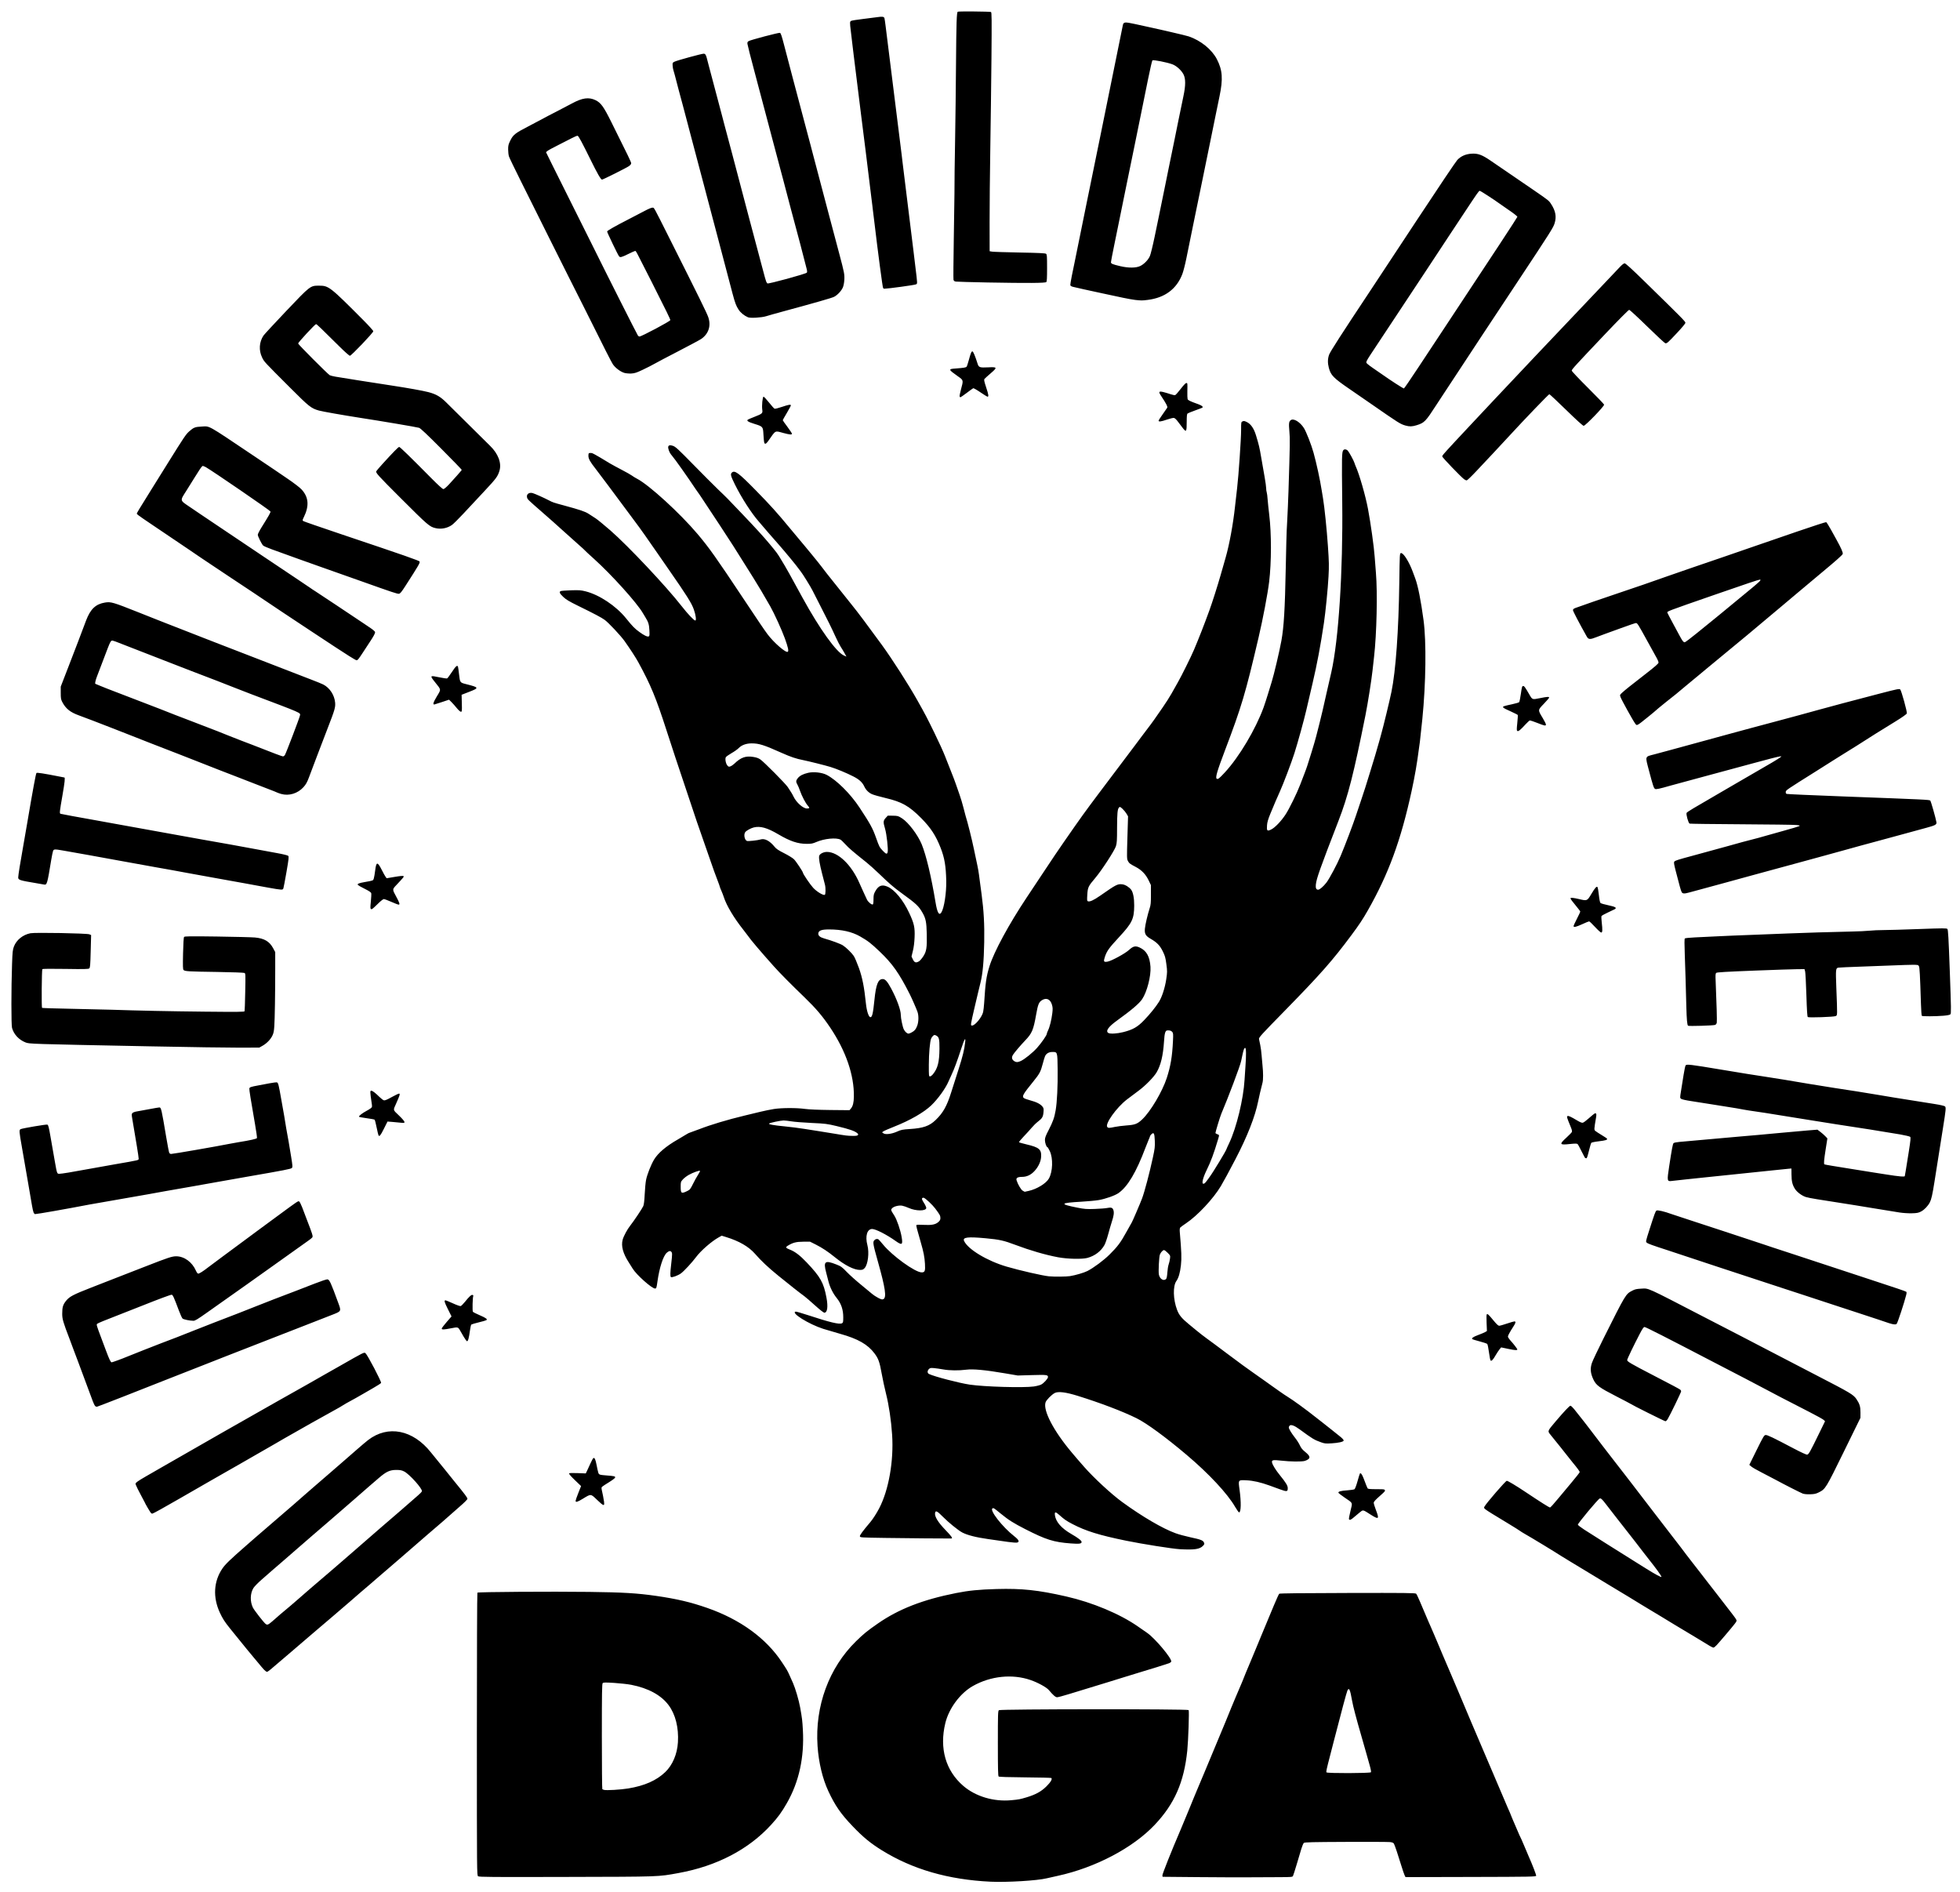 <?xml version="1.0" encoding="UTF-8"?>
<svg width="86px" height="83px" viewBox="0 0 86 83" version="1.1" xmlns="http://www.w3.org/2000/svg" xmlns:xlink="http://www.w3.org/1999/xlink">
    <!-- Generator: sketchtool 54.1 (76490) - https://sketchapp.com -->
    <title>8FD6FCEC-071A-4B17-BFD6-A90768142ADB@1x</title>
    <desc>Created with sketchtool.</desc>
    <g id="Welcome" stroke="none" stroke-width="1" fill="none" fill-rule="evenodd">
        <g id="Partners" transform="translate(-977, -1018)" fill="#000000" fill-rule="nonzero">
            <g id="Directors_Guild_of_America" transform="translate(977, 1018)">
                <g id="g10634" transform="translate(42.997, 41.482) scale(-1, 1) rotate(-180) translate(-42.997, -41.482) translate(0.331, 0.234)">
                    <path d="M43.132,0.175 C41.278,0.263 39.709,0.717 38.359,1.555 C37.861,1.864 37.541,2.127 37.082,2.607 C36.564,3.147 36.31,3.514 36.016,4.145 C35.76,4.692 35.59,5.404 35.541,6.127 C35.422,7.876 36.04,9.558 37.228,10.722 C37.564,11.051 37.715,11.174 38.184,11.5 C39.099,12.136 40.159,12.549 41.617,12.838 C42.177,12.949 42.628,12.994 43.4,13.015 C44.504,13.046 45.219,12.97 46.448,12.69 C47.603,12.427 48.802,11.926 49.594,11.375 C49.734,11.277 49.916,11.151 49.998,11.095 C50.347,10.857 51.105,9.952 51.059,9.83 C51.05,9.808 51.01,9.777 50.969,9.761 C50.886,9.728 50.044,9.466 49.715,9.37 C49.597,9.335 49.295,9.243 49.044,9.164 C48.794,9.085 48.438,8.975 48.253,8.919 C47.836,8.794 47.144,8.582 46.565,8.403 C46.323,8.328 46.091,8.267 46.051,8.267 C45.982,8.267 45.879,8.357 45.688,8.584 C45.587,8.704 45.208,8.912 44.888,9.022 C44.088,9.299 43.136,9.2 42.358,8.761 C41.8,8.446 41.304,7.779 41.148,7.134 C40.879,6.027 41.16,5.047 41.936,4.378 C42.475,3.914 43.272,3.676 44.044,3.75 C44.383,3.782 44.423,3.79 44.714,3.877 C45.112,3.997 45.355,4.131 45.581,4.354 C45.768,4.538 45.849,4.675 45.801,4.724 C45.79,4.735 45.273,4.747 44.651,4.752 C43.918,4.758 43.509,4.771 43.487,4.79 C43.461,4.812 43.453,5.131 43.453,6.24 C43.453,7.53 43.457,7.665 43.498,7.699 C43.559,7.751 51.782,7.756 51.824,7.704 C51.853,7.669 51.809,6.369 51.764,5.927 C51.622,4.542 51.203,3.587 50.334,2.669 C49.375,1.655 47.735,0.793 46.081,0.432 C45.882,0.389 45.665,0.34 45.599,0.324 C45.181,0.221 43.848,0.141 43.132,0.175 L43.132,0.175 Z M52.195,0.376 L50.68,0.39 L50.672,0.449 C50.664,0.503 51.065,1.511 51.472,2.458 C51.562,2.667 51.689,2.973 51.755,3.138 C51.822,3.303 51.892,3.474 51.912,3.519 C51.933,3.564 51.988,3.699 52.034,3.818 C52.081,3.938 52.15,4.103 52.187,4.186 C52.224,4.268 52.397,4.678 52.57,5.097 C53.086,6.34 53.238,6.705 53.446,7.2 C53.554,7.458 53.643,7.676 53.643,7.683 C53.643,7.691 53.666,7.748 53.695,7.812 C53.723,7.875 53.814,8.092 53.897,8.294 C53.98,8.496 54.077,8.725 54.114,8.803 C54.15,8.88 54.179,8.95 54.179,8.957 C54.179,8.97 54.459,9.65 54.539,9.832 C54.559,9.877 54.651,10.097 54.743,10.321 C54.836,10.546 55.011,10.968 55.132,11.26 C55.254,11.552 55.446,12.013 55.559,12.285 C55.672,12.557 55.78,12.793 55.798,12.808 C55.821,12.827 56.794,12.838 58.801,12.842 C61.348,12.848 61.775,12.843 61.807,12.809 C61.827,12.788 61.898,12.642 61.964,12.485 C62.158,12.022 62.277,11.744 62.329,11.627 C62.356,11.568 62.417,11.427 62.466,11.315 C62.514,11.202 62.577,11.055 62.607,10.988 C62.636,10.921 62.693,10.786 62.734,10.689 C62.853,10.4 63.032,9.98 63.324,9.301 C63.475,8.949 63.644,8.551 63.7,8.417 C63.899,7.939 64.558,6.381 64.628,6.226 C64.67,6.133 65.401,4.417 65.661,3.805 C65.733,3.632 65.809,3.455 65.829,3.41 C65.849,3.365 65.891,3.271 65.922,3.201 C65.953,3.13 65.978,3.067 65.978,3.06 C65.978,3.052 66.013,2.969 66.055,2.874 C66.098,2.78 66.183,2.58 66.246,2.43 C66.308,2.281 66.368,2.146 66.379,2.131 C66.39,2.116 66.469,1.939 66.553,1.737 C66.638,1.535 66.723,1.333 66.743,1.288 C66.905,0.925 67.079,0.473 67.072,0.436 C67.063,0.393 66.862,0.389 64.202,0.383 L61.34,0.376 L61.301,0.453 C61.28,0.495 61.214,0.688 61.155,0.881 C61.02,1.325 60.873,1.763 60.833,1.838 C60.81,1.882 60.768,1.9 60.662,1.913 C60.584,1.921 59.711,1.926 58.722,1.921 C57.261,1.915 56.914,1.907 56.879,1.877 C56.855,1.857 56.806,1.74 56.769,1.618 C56.732,1.496 56.64,1.189 56.565,0.935 C56.489,0.681 56.416,0.452 56.402,0.425 C56.379,0.381 56.326,0.376 55.821,0.374 C55.515,0.374 54.915,0.37 54.488,0.368 C54.06,0.364 53.028,0.369 52.195,0.376 L52.195,0.376 Z M59.822,4.977 C59.838,4.992 59.814,5.119 59.76,5.307 C59.712,5.476 59.651,5.694 59.624,5.791 C59.598,5.888 59.507,6.207 59.422,6.498 C59.17,7.368 59.041,7.858 58.995,8.117 C58.907,8.614 58.865,8.705 58.792,8.567 C58.761,8.508 58.519,7.607 58.206,6.39 C58.162,6.217 58.081,5.905 58.027,5.696 C57.874,5.108 57.85,4.994 57.873,4.971 C57.919,4.925 59.775,4.93 59.822,4.976 L59.822,4.977 Z M20.647,0.414 C20.594,0.453 20.593,0.487 20.593,6.644 C20.593,10.048 20.603,12.844 20.616,12.856 C20.647,12.889 23.865,12.91 25.527,12.889 C27.011,12.87 27.627,12.833 28.45,12.715 C29.37,12.582 29.968,12.441 30.703,12.185 C32.148,11.681 33.285,10.855 33.978,9.804 C34.201,9.468 34.225,9.426 34.304,9.247 C34.348,9.149 34.419,8.99 34.463,8.893 C34.566,8.663 34.723,8.129 34.778,7.818 C34.865,7.323 34.874,7.255 34.897,6.832 C34.964,5.633 34.73,4.561 34.198,3.627 C33.97,3.228 33.81,3.007 33.505,2.673 C32.515,1.588 31.116,0.859 29.442,0.555 C28.526,0.388 28.687,0.394 24.522,0.384 C21.203,0.375 20.693,0.379 20.647,0.414 L20.647,0.414 Z M27.23,4.265 C27.946,4.382 28.471,4.613 28.858,4.983 C29.179,5.29 29.384,5.772 29.415,6.294 C29.453,6.937 29.306,7.518 29.006,7.92 C28.677,8.36 28.116,8.666 27.37,8.812 C27.216,8.842 26.88,8.879 26.621,8.896 C26.228,8.92 26.145,8.919 26.114,8.887 C26.083,8.855 26.077,8.471 26.077,6.553 C26.077,5.29 26.086,4.247 26.097,4.237 C26.108,4.226 26.141,4.211 26.171,4.203 C26.273,4.174 26.897,4.21 27.23,4.265 L27.23,4.265 Z M11.245,9.485 C11.193,9.541 11.092,9.66 11.02,9.75 C10.948,9.84 10.856,9.95 10.815,9.995 C10.751,10.065 10.405,10.489 9.76,11.287 C9.53,11.572 9.435,11.719 9.315,11.98 C9.003,12.655 9.043,13.35 9.426,13.913 C9.554,14.102 9.771,14.311 10.47,14.921 C10.64,15.069 10.809,15.217 10.846,15.25 C10.883,15.283 11.131,15.498 11.399,15.727 C12.381,16.571 12.927,17.044 13.031,17.141 C13.09,17.196 13.267,17.349 13.423,17.482 C13.579,17.614 13.911,17.901 14.16,18.119 C14.41,18.336 14.716,18.603 14.841,18.71 C14.967,18.818 15.202,19.023 15.364,19.166 C15.527,19.309 15.732,19.482 15.82,19.55 C16.692,20.222 17.791,20.004 18.582,19.002 C18.685,18.871 18.849,18.671 18.945,18.556 C19.041,18.442 19.144,18.316 19.173,18.276 C19.202,18.237 19.389,18.005 19.588,17.76 C20.091,17.143 20.178,17.026 20.178,16.971 C20.178,16.943 20.036,16.801 19.836,16.629 C19.649,16.467 19.435,16.279 19.361,16.211 C19.286,16.143 19.153,16.026 19.065,15.951 C18.843,15.764 18.059,15.086 17.51,14.608 C17.259,14.39 17.01,14.175 16.957,14.13 C16.723,13.933 16.194,13.478 16.182,13.463 C16.175,13.453 16.048,13.344 15.901,13.219 C15.596,12.962 15.43,12.818 15.029,12.468 C14.874,12.333 14.515,12.025 14.231,11.783 C13.947,11.542 13.657,11.295 13.587,11.235 C13.518,11.175 13.356,11.037 13.228,10.928 C13.1,10.819 12.703,10.479 12.346,10.172 C11.45,9.403 11.428,9.385 11.381,9.384 C11.358,9.383 11.297,9.429 11.245,9.485 L11.245,9.485 Z M11.49,11.496 C11.527,11.521 11.647,11.622 11.758,11.721 C11.868,11.821 12.055,11.981 12.173,12.077 C12.291,12.174 12.394,12.26 12.401,12.268 C12.409,12.277 12.578,12.423 12.777,12.593 C12.976,12.764 13.145,12.911 13.152,12.92 C13.16,12.93 13.281,13.035 13.422,13.153 C13.564,13.272 13.87,13.534 14.104,13.736 C14.338,13.938 14.622,14.183 14.735,14.28 C14.848,14.378 15.088,14.586 15.268,14.743 C15.448,14.9 15.663,15.088 15.748,15.161 C15.832,15.234 16.135,15.498 16.421,15.746 C16.707,15.995 17.063,16.301 17.212,16.427 C17.361,16.553 17.567,16.732 17.67,16.826 C17.774,16.919 17.927,17.053 18.011,17.124 C18.096,17.194 18.172,17.275 18.181,17.304 C18.214,17.41 17.633,18.058 17.402,18.173 C17.294,18.227 17.227,18.24 17.054,18.24 C16.777,18.24 16.616,18.166 16.3,17.894 C16.173,17.785 15.976,17.616 15.863,17.518 C15.75,17.421 15.484,17.189 15.271,17.001 C15.059,16.814 14.763,16.558 14.615,16.431 C14.467,16.305 14.184,16.06 13.986,15.887 C13.788,15.714 13.505,15.47 13.356,15.345 C13.207,15.219 12.91,14.962 12.697,14.773 C12.484,14.584 12.188,14.328 12.04,14.202 C11.892,14.077 11.699,13.91 11.61,13.831 C11.522,13.752 11.317,13.573 11.155,13.433 C10.994,13.293 10.828,13.123 10.787,13.056 C10.645,12.822 10.635,12.471 10.764,12.203 C10.818,12.091 11.238,11.55 11.322,11.485 C11.38,11.44 11.411,11.442 11.49,11.496 L11.49,11.496 Z M74.693,10.517 C74.627,10.556 74.47,10.651 74.345,10.729 C74.219,10.806 74.032,10.919 73.929,10.98 C73.688,11.121 72.618,11.767 72.494,11.846 C72.443,11.879 72.28,11.977 72.132,12.063 C71.985,12.15 71.792,12.266 71.703,12.322 C71.5,12.45 70.824,12.859 70.336,13.151 C70.129,13.274 69.725,13.519 69.438,13.695 C69.15,13.871 68.77,14.101 68.593,14.206 C68.416,14.311 68.229,14.425 68.177,14.46 C67.939,14.617 66.903,15.247 66.582,15.429 C66.48,15.487 66.377,15.551 66.355,15.57 C66.332,15.59 66.12,15.723 65.885,15.865 C65.141,16.314 64.948,16.434 64.859,16.502 C64.782,16.561 64.775,16.576 64.802,16.629 C64.879,16.777 65.732,17.763 65.783,17.763 C65.832,17.763 66.197,17.545 66.622,17.26 C67.267,16.829 67.641,16.593 67.679,16.593 C67.703,16.593 67.844,16.749 68.063,17.015 C68.173,17.15 68.425,17.452 68.623,17.686 C68.82,17.92 68.982,18.126 68.982,18.144 C68.982,18.18 68.891,18.304 68.661,18.583 C68.579,18.682 68.458,18.834 68.392,18.921 C68.325,19.008 68.205,19.16 68.124,19.26 C68.042,19.359 67.934,19.494 67.882,19.559 C67.831,19.624 67.749,19.726 67.701,19.784 C67.566,19.949 67.562,19.937 67.921,20.362 C68.291,20.798 68.534,21.056 68.575,21.056 C68.6,21.056 68.671,20.991 68.734,20.913 C69.055,20.51 69.323,20.17 69.37,20.104 C69.429,20.022 69.442,20.005 69.996,19.284 C70.207,19.009 70.457,18.686 70.551,18.566 C70.646,18.446 70.826,18.214 70.952,18.049 C71.078,17.884 71.229,17.689 71.288,17.614 C71.347,17.539 71.473,17.374 71.57,17.246 C71.784,16.962 71.878,16.841 72.231,16.385 C72.383,16.188 72.689,15.792 72.91,15.503 C73.131,15.215 73.361,14.917 73.421,14.841 C73.48,14.764 73.583,14.629 73.648,14.539 C73.714,14.449 73.828,14.301 73.902,14.21 C73.976,14.118 74.151,13.893 74.291,13.71 C74.431,13.526 74.588,13.323 74.64,13.258 C74.691,13.193 74.779,13.081 74.834,13.009 C74.889,12.938 75.04,12.743 75.169,12.577 C75.707,11.885 75.812,11.747 75.846,11.683 C75.879,11.621 75.873,11.605 75.782,11.485 C75.664,11.331 75.123,10.694 74.985,10.547 C74.931,10.49 74.871,10.444 74.851,10.445 C74.83,10.445 74.76,10.478 74.693,10.517 L74.693,10.517 Z M72.396,13.824 C72.295,13.961 72.147,14.156 72.065,14.256 C71.984,14.355 71.852,14.526 71.77,14.634 C71.689,14.742 71.535,14.942 71.428,15.079 C71.321,15.216 71.186,15.389 71.127,15.464 C71.069,15.539 70.849,15.82 70.638,16.088 C70.428,16.356 70.199,16.65 70.131,16.741 C69.972,16.952 69.911,17.007 69.86,16.987 C69.785,16.958 68.901,15.898 68.901,15.838 C68.901,15.819 69.025,15.723 69.176,15.625 C69.504,15.413 70.763,14.618 71.328,14.267 C71.549,14.13 71.815,13.964 71.918,13.898 C72.271,13.676 72.562,13.519 72.571,13.546 C72.576,13.562 72.497,13.686 72.396,13.824 L72.396,13.824 Z M51.431,14.763 C51.109,14.781 49.778,14.992 49.085,15.134 C47.895,15.378 47.311,15.56 46.725,15.866 C46.457,16.006 46.37,16.066 46.156,16.258 C45.982,16.415 45.935,16.414 45.956,16.254 C45.996,15.96 46.243,15.678 46.68,15.427 C46.965,15.264 47.127,15.139 47.127,15.082 C47.127,15 47.031,14.987 46.646,15.016 C45.897,15.073 45.571,15.176 44.654,15.643 C44.136,15.908 43.919,16.045 43.577,16.325 C43.279,16.569 43.271,16.574 43.223,16.556 C43.062,16.493 43.645,15.742 44.177,15.327 C44.375,15.173 44.414,15.083 44.296,15.053 C44.257,15.044 44.078,15.057 43.899,15.082 C43.72,15.108 43.327,15.164 43.024,15.207 C42.492,15.282 42.113,15.379 41.89,15.496 C41.715,15.588 41.287,15.935 41.046,16.18 C40.783,16.447 40.712,16.479 40.696,16.338 C40.679,16.186 40.834,15.936 41.149,15.61 C41.426,15.323 41.487,15.234 41.409,15.232 C41.26,15.228 39.418,15.243 38.519,15.257 C37.433,15.273 37.406,15.275 37.399,15.328 C37.391,15.379 37.53,15.567 37.857,15.951 C37.967,16.081 38.13,16.334 38.244,16.553 C38.665,17.358 38.889,18.635 38.813,19.784 C38.771,20.415 38.672,21.083 38.545,21.587 C38.484,21.826 38.399,22.223 38.355,22.469 C38.265,22.973 38.212,23.124 38.042,23.35 C37.744,23.748 37.318,23.991 36.535,24.211 C36.262,24.288 35.926,24.387 35.788,24.431 C35.155,24.634 34.346,25.14 34.581,25.186 C34.605,25.19 34.846,25.121 35.117,25.032 C36.072,24.717 36.502,24.614 36.613,24.674 C36.663,24.701 36.669,24.729 36.669,24.936 C36.669,25.273 36.579,25.539 36.382,25.782 C36.216,25.987 36.083,26.256 36.016,26.525 C35.991,26.623 35.947,26.793 35.918,26.904 C35.789,27.393 35.865,27.452 36.366,27.254 C36.573,27.173 36.613,27.144 36.825,26.924 C36.953,26.791 37.233,26.541 37.447,26.367 C37.661,26.194 37.88,26.012 37.935,25.963 C37.99,25.914 38.11,25.836 38.201,25.789 C38.335,25.72 38.378,25.709 38.427,25.732 C38.578,25.801 38.518,26.212 38.186,27.391 C37.972,28.152 37.958,28.241 38.034,28.318 C38.091,28.377 38.16,28.39 38.215,28.355 C38.231,28.344 38.322,28.241 38.416,28.127 C38.823,27.63 39.823,26.909 40.107,26.907 C40.25,26.906 40.273,26.965 40.254,27.285 C40.236,27.581 40.194,27.801 40.074,28.212 C39.902,28.804 39.863,28.957 39.879,28.983 C39.888,28.999 40.008,29.003 40.187,28.992 C40.544,28.972 40.715,29.004 40.841,29.116 C40.915,29.182 40.932,29.217 40.931,29.297 C40.93,29.397 40.905,29.442 40.701,29.714 C40.583,29.871 40.291,30.145 40.208,30.177 C40.18,30.188 40.147,30.181 40.13,30.16 C40.109,30.134 40.13,30.082 40.21,29.955 C40.27,29.861 40.315,29.759 40.311,29.728 C40.291,29.592 39.856,29.594 39.55,29.731 C39.445,29.778 39.31,29.824 39.25,29.834 C39.104,29.857 38.888,29.802 38.815,29.723 C38.749,29.652 38.751,29.644 38.911,29.396 C39.02,29.228 39.179,28.764 39.23,28.465 C39.291,28.11 39.25,28.083 38.959,28.29 C38.57,28.566 38.09,28.811 37.936,28.811 C37.716,28.811 37.624,28.497 37.728,28.104 C37.816,27.774 37.753,27.255 37.607,27.096 C37.544,27.028 37.512,27.015 37.4,27.015 C37.14,27.015 36.741,27.217 36.307,27.568 C35.991,27.823 35.751,27.982 35.467,28.126 L35.213,28.253 L34.915,28.253 C34.604,28.252 34.454,28.213 34.232,28.075 C34.124,28.008 34.143,27.977 34.336,27.902 C34.553,27.818 34.776,27.648 35.061,27.347 C35.669,26.707 35.808,26.46 35.931,25.805 C36.009,25.392 35.972,25.138 35.836,25.138 C35.807,25.138 35.625,25.282 35.429,25.459 C35.233,25.636 35.024,25.817 34.963,25.861 C34.77,26 34.311,26.362 33.827,26.755 C33.374,27.123 33.074,27.405 32.794,27.726 C32.519,28.039 32.099,28.282 31.528,28.457 L31.335,28.517 L31.204,28.444 C30.893,28.272 30.414,27.855 30.206,27.573 C30.032,27.339 29.678,26.957 29.545,26.861 C29.412,26.766 29.155,26.672 29.108,26.702 C29.07,26.726 29.074,26.887 29.121,27.288 C29.17,27.714 29.17,27.764 29.12,27.815 C29.073,27.863 29.014,27.848 28.924,27.767 C28.767,27.625 28.603,27.118 28.517,26.512 C28.476,26.22 28.468,26.199 28.408,26.199 C28.27,26.199 27.592,26.803 27.431,27.07 C27.39,27.137 27.315,27.257 27.263,27.337 C27.004,27.736 26.915,28.063 26.99,28.342 C27.031,28.495 27.192,28.795 27.32,28.956 C27.48,29.157 27.85,29.711 27.894,29.814 C27.923,29.882 27.943,30.048 27.957,30.335 C27.968,30.567 27.994,30.849 28.016,30.961 C28.061,31.194 28.232,31.63 28.368,31.856 C28.544,32.147 28.895,32.444 29.416,32.742 C29.593,32.844 29.769,32.949 29.807,32.975 C29.845,33.002 29.917,33.036 29.968,33.05 C30.018,33.065 30.187,33.127 30.344,33.187 C30.849,33.384 31.586,33.605 32.339,33.786 C32.53,33.832 32.838,33.906 33.022,33.951 C33.207,33.996 33.48,34.052 33.629,34.075 C33.967,34.128 34.632,34.13 34.993,34.078 C35.16,34.055 35.578,34.037 36.102,34.031 L36.942,34.023 L37.006,34.098 C37.092,34.199 37.132,34.36 37.135,34.621 C37.149,35.558 36.787,36.614 36.102,37.639 C35.765,38.142 35.473,38.487 34.978,38.965 C34.397,39.525 33.885,40.041 33.634,40.322 C33.026,41.002 32.604,41.499 32.48,41.682 C32.454,41.719 32.361,41.842 32.272,41.954 C31.868,42.464 31.548,43.002 31.431,43.364 C31.406,43.443 31.355,43.574 31.319,43.655 C31.282,43.735 31.253,43.812 31.253,43.825 C31.253,43.838 31.203,43.976 31.143,44.133 C31.034,44.416 30.984,44.555 30.806,45.07 C30.581,45.719 30.526,45.878 30.408,46.213 C30.339,46.407 30.267,46.615 30.247,46.675 C30.227,46.735 30.049,47.268 29.851,47.859 C29.351,49.347 29.202,49.798 28.918,50.675 C28.449,52.128 28.23,52.658 27.681,53.668 C27.567,53.877 27.336,54.233 27.073,54.605 C26.905,54.842 26.368,55.414 26.2,55.535 C26.049,55.643 25.775,55.788 25.031,56.153 C24.634,56.348 24.505,56.426 24.381,56.544 C24.222,56.696 24.193,56.763 24.274,56.798 C24.3,56.81 24.503,56.825 24.725,56.832 C25.075,56.843 25.161,56.837 25.36,56.787 C25.965,56.636 26.701,56.146 27.138,55.603 C27.424,55.248 27.514,55.156 27.726,55.002 C27.932,54.852 28.071,54.785 28.13,54.808 C28.17,54.824 28.174,54.857 28.163,55.078 C28.15,55.336 28.118,55.438 27.983,55.655 C27.946,55.714 27.897,55.795 27.875,55.834 C27.61,56.29 26.5,57.52 25.729,58.214 C25.515,58.406 25.336,58.572 25.332,58.582 C25.328,58.593 25.207,58.703 25.064,58.828 C24.92,58.953 24.615,59.227 24.385,59.436 C24.155,59.646 23.728,60.026 23.435,60.28 C22.827,60.81 22.816,60.821 22.794,60.909 C22.76,61.044 22.88,61.138 23.036,61.098 C23.123,61.076 23.544,60.888 23.752,60.779 C23.927,60.687 23.949,60.68 24.415,60.554 C25.116,60.364 25.34,60.288 25.494,60.189 C25.578,60.134 25.717,60.045 25.802,59.99 C25.887,59.935 26.18,59.695 26.453,59.457 C27.245,58.765 28.903,57.003 29.583,56.131 C29.847,55.792 30.118,55.507 30.177,55.506 C30.23,55.504 30.198,55.751 30.112,55.992 C30.012,56.275 29.801,56.609 28.998,57.763 C28.806,58.04 28.577,58.371 28.489,58.498 C28.402,58.625 28.282,58.797 28.223,58.879 C28.164,58.961 28.053,59.12 27.977,59.233 C27.84,59.433 27.711,59.608 27.077,60.459 C26.903,60.693 26.575,61.134 26.348,61.439 C26.12,61.745 25.871,62.076 25.793,62.175 C25.558,62.474 25.487,62.603 25.487,62.734 C25.487,62.856 25.499,62.866 25.635,62.853 C25.664,62.849 25.821,62.767 25.983,62.669 C26.146,62.571 26.345,62.451 26.426,62.402 C26.507,62.353 26.739,62.227 26.941,62.122 C27.143,62.017 27.348,61.901 27.397,61.864 C27.445,61.827 27.545,61.766 27.619,61.728 C28.142,61.46 29.508,60.212 30.279,59.298 C30.782,58.703 31.102,58.251 32.294,56.457 C32.918,55.517 33.208,55.089 33.345,54.906 C33.622,54.536 34.147,54.079 34.234,54.134 C34.284,54.165 34.247,54.333 34.106,54.724 C33.972,55.092 33.641,55.819 33.472,56.117 C33.191,56.611 32.932,57.048 32.744,57.345 C32.679,57.448 32.584,57.599 32.533,57.682 C31.953,58.613 31.7,59.008 31.255,59.682 C30.968,60.116 30.636,60.618 30.518,60.797 C30.4,60.977 30.296,61.13 30.287,61.137 C30.279,61.145 30.231,61.212 30.182,61.287 C29.892,61.728 29.261,62.621 29.161,62.729 C29.073,62.826 29.014,62.941 28.991,63.062 C28.967,63.191 29.043,63.226 29.211,63.164 C29.315,63.126 29.457,62.993 30.073,62.364 C30.478,61.95 30.973,61.454 31.172,61.262 C31.602,60.849 31.54,60.912 32.221,60.197 C32.831,59.558 33.166,59.191 33.441,58.861 C33.745,58.495 33.789,58.436 33.923,58.21 C33.993,58.092 34.077,57.952 34.11,57.899 C34.142,57.847 34.232,57.688 34.311,57.546 C34.389,57.403 34.647,56.932 34.886,56.498 C35.639,55.126 36.37,54.109 36.706,53.967 L36.809,53.924 L36.721,54.082 C36.673,54.168 36.599,54.291 36.556,54.355 C36.514,54.418 36.414,54.614 36.333,54.79 C36.159,55.173 35.994,55.506 35.638,56.199 C35.491,56.483 35.348,56.765 35.319,56.825 C35.25,56.968 34.879,57.568 34.806,57.654 C34.774,57.692 34.731,57.749 34.71,57.781 C34.641,57.886 34.108,58.532 33.837,58.839 C33.454,59.274 33.235,59.526 33.143,59.637 C33.099,59.691 33.019,59.784 32.966,59.844 C32.639,60.216 32.211,60.88 31.919,61.467 C31.736,61.836 31.711,61.925 31.775,61.99 C31.901,62.118 32.065,61.998 32.836,61.212 C33.455,60.582 33.792,60.207 34.336,59.546 C34.592,59.236 34.644,59.173 34.792,59 C34.859,58.923 34.951,58.812 34.998,58.754 C35.045,58.695 35.19,58.519 35.321,58.362 C35.452,58.205 35.629,57.984 35.714,57.872 C35.899,57.627 35.984,57.519 36.334,57.083 C36.762,56.55 36.8,56.503 36.877,56.403 C36.917,56.35 37.002,56.244 37.066,56.166 C37.27,55.919 37.775,55.245 38.365,54.434 C38.819,53.809 39.535,52.692 39.915,52.015 C40.282,51.362 40.322,51.285 40.674,50.566 C40.858,50.192 41.064,49.739 41.133,49.559 C41.202,49.38 41.322,49.074 41.401,48.879 C41.48,48.685 41.575,48.434 41.613,48.321 C41.65,48.209 41.724,47.998 41.776,47.853 C41.828,47.707 41.901,47.462 41.939,47.309 C41.977,47.155 42.02,46.992 42.034,46.947 C42.133,46.63 42.313,45.91 42.405,45.464 C42.465,45.173 42.533,44.851 42.556,44.75 C42.578,44.65 42.609,44.472 42.624,44.356 C42.639,44.24 42.662,44.065 42.675,43.968 C42.688,43.871 42.717,43.656 42.739,43.492 C42.835,42.776 42.868,42.175 42.854,41.395 C42.838,40.548 42.789,40.016 42.691,39.62 C42.655,39.475 42.607,39.276 42.584,39.179 C42.562,39.082 42.488,38.771 42.421,38.488 C42.354,38.205 42.291,37.921 42.282,37.855 C42.268,37.748 42.272,37.737 42.322,37.737 C42.455,37.737 42.76,38.112 42.807,38.333 C42.822,38.406 42.842,38.58 42.851,38.72 C42.907,39.617 42.946,39.889 43.084,40.335 C43.281,40.971 43.934,42.177 44.719,43.356 C44.829,43.52 45.142,43.992 45.415,44.403 C45.909,45.147 46.078,45.399 46.338,45.773 C47.113,46.89 47.246,47.075 47.916,47.967 C48.784,49.124 49.139,49.594 49.442,49.992 C49.557,50.143 49.69,50.321 49.737,50.387 C49.784,50.454 49.901,50.608 49.997,50.731 C50.092,50.854 50.234,51.044 50.311,51.155 C50.388,51.265 50.557,51.509 50.687,51.696 C50.818,51.883 50.989,52.153 51.069,52.295 C51.148,52.436 51.276,52.663 51.352,52.797 C51.52,53.091 51.925,53.909 52.054,54.212 C52.286,54.76 52.499,55.304 52.735,55.954 C52.857,56.289 53.091,57.023 53.229,57.505 C53.297,57.744 53.395,58.086 53.446,58.264 C53.608,58.826 53.775,59.731 53.856,60.484 C53.886,60.761 53.929,61.141 53.952,61.328 C54.015,61.854 54.126,63.474 54.126,63.863 C54.126,64.208 54.127,64.214 54.192,64.244 C54.246,64.269 54.28,64.262 54.386,64.209 C54.555,64.124 54.689,63.927 54.778,63.634 C54.911,63.197 54.932,63.104 55.01,62.647 C55.054,62.393 55.12,62.013 55.157,61.804 C55.195,61.594 55.225,61.372 55.225,61.309 C55.225,61.246 55.236,61.167 55.249,61.132 C55.262,61.098 55.28,60.959 55.289,60.824 C55.299,60.69 55.331,60.384 55.36,60.144 C55.46,59.318 55.459,58.062 55.356,57.205 C55.294,56.688 55.081,55.565 54.891,54.757 C54.314,52.291 54.149,51.736 53.416,49.804 C53.07,48.892 52.988,48.608 53.056,48.565 C53.11,48.531 53.162,48.572 53.411,48.84 C54.035,49.512 54.762,50.733 55.113,51.695 C55.159,51.823 55.247,52.092 55.308,52.294 C55.369,52.496 55.443,52.735 55.471,52.825 C55.567,53.129 55.815,54.183 55.894,54.623 C56.003,55.227 56.049,56.003 56.085,57.818 C56.102,58.648 56.12,59.383 56.126,59.45 C56.131,59.518 56.142,59.714 56.149,59.886 C56.157,60.058 56.17,60.333 56.178,60.498 C56.185,60.663 56.198,60.975 56.205,61.192 C56.271,63.271 56.274,63.471 56.244,63.805 C56.212,64.155 56.223,64.242 56.309,64.3 C56.434,64.385 56.707,64.219 56.879,63.954 C56.981,63.795 57.209,63.214 57.305,62.865 C57.439,62.379 57.585,61.705 57.664,61.205 C57.681,61.101 57.706,60.948 57.72,60.865 C57.784,60.489 57.885,59.502 57.935,58.77 C57.983,58.071 57.987,57.899 57.961,57.437 C57.932,56.9 57.83,55.871 57.759,55.396 C57.61,54.397 57.459,53.596 57.262,52.757 C57.14,52.235 57.091,52.025 56.986,51.573 C56.88,51.116 56.614,50.153 56.462,49.676 C56.335,49.276 55.969,48.314 55.829,48.008 C55.731,47.797 55.556,47.387 55.409,47.029 C55.311,46.79 55.272,46.655 55.263,46.526 C55.244,46.278 55.268,46.253 55.44,46.335 C55.609,46.415 55.885,46.703 56.081,47.003 C56.238,47.244 56.575,47.93 56.716,48.299 C56.766,48.431 56.851,48.651 56.904,48.788 C57.012,49.071 57.017,49.086 57.219,49.736 C57.3,49.998 57.391,50.31 57.421,50.43 C57.451,50.55 57.518,50.813 57.57,51.015 C57.622,51.217 57.682,51.468 57.705,51.573 C57.727,51.678 57.806,52.027 57.88,52.348 C57.954,52.67 58.046,53.068 58.083,53.233 C58.405,54.655 58.598,57.656 58.563,60.688 C58.54,62.724 58.543,62.893 58.612,62.981 C58.653,63.034 58.751,63.021 58.81,62.954 C58.874,62.881 59.073,62.514 59.101,62.416 C59.111,62.379 59.137,62.311 59.157,62.266 C59.316,61.913 59.585,60.978 59.693,60.403 C59.813,59.764 59.958,58.725 59.986,58.307 C59.996,58.165 60.02,57.847 60.041,57.6 C60.115,56.723 60.075,54.919 59.959,53.913 C59.937,53.718 59.907,53.448 59.892,53.311 C59.849,52.907 59.683,51.856 59.583,51.357 C59.066,48.776 58.816,47.796 58.403,46.73 C57.581,44.605 57.432,44.185 57.405,43.921 C57.389,43.769 57.421,43.696 57.504,43.696 C57.572,43.696 57.726,43.826 57.867,44.005 C57.992,44.163 58.34,44.815 58.493,45.179 C58.691,45.65 59.052,46.601 59.169,46.961 C59.24,47.178 59.349,47.502 59.411,47.682 C59.473,47.861 59.545,48.082 59.572,48.172 C59.598,48.261 59.686,48.544 59.767,48.799 C59.898,49.212 60.13,49.991 60.188,50.212 C60.199,50.257 60.234,50.383 60.265,50.492 C60.368,50.853 60.64,51.975 60.722,52.376 C60.911,53.292 61.038,55.065 61.067,57.178 C61.085,58.448 61.085,58.457 61.141,58.465 C61.246,58.48 61.494,58.088 61.657,57.648 C61.689,57.562 61.739,57.427 61.768,57.348 C61.887,57.029 62.015,56.383 62.131,55.518 C62.258,54.57 62.235,52.746 62.077,51.178 C62.026,50.677 61.978,50.23 61.97,50.185 C61.963,50.14 61.945,50.012 61.93,49.899 C61.846,49.243 61.75,48.686 61.608,48.03 C61.138,45.865 60.597,44.391 59.686,42.788 C59.464,42.398 59.303,42.155 58.961,41.696 C58.139,40.589 57.606,39.985 56.051,38.396 C55.003,37.327 54.899,37.212 54.911,37.145 C54.918,37.104 54.943,36.984 54.966,36.879 C54.988,36.775 55.015,36.579 55.024,36.444 C55.034,36.309 55.052,36.095 55.066,35.968 C55.098,35.677 55.098,35.357 55.066,35.233 C54.976,34.88 54.921,34.642 54.875,34.417 C54.738,33.737 54.4,32.876 53.877,31.873 C53.577,31.297 53.376,30.928 53.235,30.689 C52.907,30.139 52.21,29.394 51.713,29.063 C51.588,28.98 51.471,28.894 51.454,28.873 C51.435,28.85 51.427,28.779 51.434,28.694 C51.511,27.799 51.52,27.539 51.485,27.22 C51.449,26.893 51.384,26.668 51.284,26.526 C51.128,26.303 51.142,25.723 51.316,25.263 C51.403,25.032 51.52,24.89 51.834,24.633 C51.907,24.573 52.064,24.443 52.182,24.346 C52.3,24.248 52.487,24.103 52.598,24.023 C52.837,23.85 53.049,23.692 53.536,23.326 C54.061,22.932 54.418,22.671 54.687,22.485 C54.817,22.396 55.025,22.249 55.149,22.159 C55.272,22.069 55.422,21.963 55.481,21.922 C55.54,21.881 55.69,21.775 55.816,21.685 C55.941,21.596 56.104,21.486 56.178,21.442 C56.386,21.318 57.008,20.865 57.398,20.553 C57.454,20.509 57.588,20.404 57.694,20.322 C57.801,20.24 57.987,20.093 58.106,19.996 C58.226,19.898 58.366,19.786 58.417,19.747 C58.566,19.632 58.635,19.558 58.624,19.524 C58.607,19.473 58.395,19.425 58.095,19.407 C57.842,19.391 57.792,19.396 57.638,19.451 C57.329,19.562 57.274,19.595 56.688,20.024 C56.47,20.183 56.322,20.24 56.259,20.187 C56.236,20.168 56.218,20.132 56.218,20.108 C56.219,20.042 56.329,19.859 56.493,19.65 C56.574,19.548 56.669,19.397 56.706,19.315 C56.756,19.202 56.815,19.13 56.939,19.029 C57.13,18.873 57.168,18.787 57.078,18.713 C57.045,18.686 56.974,18.651 56.92,18.636 C56.781,18.597 56.292,18.602 55.897,18.647 C55.517,18.69 55.456,18.677 55.485,18.559 C55.513,18.446 55.645,18.233 55.827,18.009 C56.083,17.694 56.17,17.554 56.172,17.449 C56.176,17.283 56.14,17.277 55.834,17.388 C55.684,17.443 55.477,17.518 55.373,17.556 C54.987,17.696 54.656,17.771 54.367,17.785 C53.989,17.803 53.997,17.813 54.058,17.367 C54.133,16.825 54.123,16.377 54.037,16.377 C54.019,16.377 53.942,16.484 53.866,16.615 C53.528,17.2 52.719,18.069 51.74,18.897 C50.822,19.674 49.978,20.291 49.541,20.507 C48.923,20.812 47.949,21.182 46.952,21.492 C46.435,21.653 46.099,21.694 45.948,21.615 C45.809,21.542 45.578,21.307 45.545,21.204 C45.429,20.848 45.901,19.946 46.697,19.003 C46.925,18.733 46.962,18.69 47.236,18.377 C47.659,17.894 48.431,17.18 48.903,16.836 C49.778,16.197 50.682,15.668 51.249,15.463 C51.385,15.413 51.674,15.334 51.893,15.287 C52.363,15.186 52.453,15.151 52.495,15.058 C52.523,14.996 52.518,14.979 52.455,14.912 C52.312,14.761 52.076,14.727 51.431,14.763 L51.431,14.763 Z M45.027,21.901 C45.142,21.917 45.287,21.954 45.349,21.984 C45.464,22.04 45.652,22.245 45.652,22.315 C45.652,22.412 45.592,22.419 44.951,22.401 L44.325,22.383 L43.762,22.479 C42.91,22.625 42.363,22.676 42.067,22.638 C41.733,22.595 41.338,22.599 41.053,22.65 C40.921,22.674 40.738,22.7 40.647,22.708 C40.505,22.72 40.475,22.714 40.426,22.664 C40.351,22.588 40.353,22.488 40.43,22.45 C40.654,22.339 41.76,22.05 42.223,21.982 C42.87,21.887 44.57,21.838 45.027,21.901 L45.027,21.901 Z M50.835,26.618 C50.859,26.642 50.879,26.745 50.889,26.897 C50.898,27.029 50.923,27.19 50.946,27.254 C50.969,27.318 50.995,27.432 51.005,27.507 C51.023,27.641 51.021,27.646 50.905,27.764 C50.84,27.83 50.769,27.885 50.745,27.885 C50.691,27.886 50.598,27.785 50.561,27.685 C50.525,27.589 50.492,26.948 50.517,26.816 C50.553,26.619 50.728,26.51 50.835,26.618 L50.835,26.618 Z M46.626,26.745 C46.854,26.78 47.231,26.891 47.382,26.967 C47.651,27.104 48.096,27.434 48.35,27.686 C48.703,28.034 48.845,28.225 49.098,28.688 C49.213,28.898 49.316,29.082 49.328,29.097 C49.354,29.131 49.712,29.965 49.783,30.158 C49.893,30.454 50.107,31.267 50.253,31.94 C50.34,32.342 50.349,32.419 50.339,32.684 C50.326,33.014 50.297,33.069 50.191,32.968 C50.158,32.936 50.131,32.9 50.131,32.887 C50.131,32.875 50.107,32.812 50.078,32.749 C50.05,32.686 49.985,32.523 49.934,32.389 C49.526,31.303 49.149,30.668 48.745,30.386 C48.588,30.276 48.173,30.13 47.875,30.079 C47.737,30.056 47.394,30.024 47.114,30.008 C46.175,29.955 46.142,29.906 46.936,29.748 C47.257,29.684 47.339,29.678 47.7,29.69 C47.923,29.698 48.166,29.716 48.24,29.731 C48.426,29.769 48.486,29.749 48.523,29.637 C48.558,29.527 48.539,29.388 48.451,29.121 C48.416,29.015 48.345,28.771 48.293,28.578 C48.241,28.385 48.167,28.172 48.128,28.104 C47.975,27.833 47.706,27.63 47.382,27.542 C47.15,27.479 46.503,27.494 46.091,27.571 C45.53,27.677 44.867,27.87 44.218,28.115 C43.716,28.305 43.523,28.348 42.917,28.404 C42.127,28.477 41.897,28.449 41.971,28.286 C42.137,27.92 42.983,27.41 43.841,27.159 C44.403,26.994 45.425,26.76 45.692,26.735 C45.935,26.712 46.446,26.717 46.626,26.744 L46.626,26.745 Z M29.831,30.48 C29.939,30.532 29.964,30.564 30.073,30.784 C30.139,30.919 30.24,31.101 30.296,31.187 C30.353,31.274 30.392,31.352 30.383,31.362 C30.357,31.388 30.078,31.289 29.896,31.187 C29.803,31.136 29.684,31.045 29.632,30.986 C29.539,30.882 29.536,30.871 29.536,30.666 C29.536,30.367 29.564,30.349 29.831,30.48 L29.831,30.48 Z M44.808,30.482 C45.165,30.562 45.568,30.809 45.69,31.021 C45.863,31.323 45.882,31.914 45.73,32.232 C45.685,32.326 45.639,32.402 45.627,32.402 C45.584,32.402 45.518,32.589 45.518,32.713 C45.518,32.814 45.55,32.9 45.683,33.156 C45.866,33.509 45.934,33.7 45.989,34.021 C46.05,34.376 46.085,35.091 46.076,35.81 C46.067,36.588 46.069,36.581 45.838,36.577 C45.69,36.575 45.581,36.512 45.525,36.397 C45.507,36.359 45.46,36.207 45.422,36.059 C45.329,35.707 45.287,35.627 45.012,35.287 C44.558,34.727 44.508,34.64 44.587,34.56 C44.609,34.538 44.74,34.489 44.877,34.453 C45.151,34.381 45.322,34.293 45.412,34.178 C45.463,34.113 45.468,34.081 45.455,33.934 C45.437,33.73 45.398,33.664 45.211,33.521 C45.132,33.461 45.009,33.341 44.938,33.255 C44.866,33.169 44.708,32.995 44.587,32.869 C44.466,32.742 44.373,32.629 44.38,32.618 C44.387,32.606 44.534,32.564 44.707,32.523 C45.263,32.393 45.369,32.304 45.351,31.979 C45.34,31.773 45.233,31.542 45.064,31.358 C44.902,31.181 44.723,31.097 44.508,31.097 C44.32,31.096 44.244,31.049 44.273,30.951 C44.322,30.783 44.463,30.54 44.538,30.494 C44.583,30.466 44.626,30.444 44.633,30.444 C44.641,30.445 44.719,30.461 44.808,30.482 L44.808,30.482 Z M52.53,30.818 C52.576,30.852 52.795,31.155 52.918,31.355 C52.982,31.46 53.092,31.637 53.162,31.749 C53.31,31.989 53.482,32.29 53.482,32.311 C53.482,32.319 53.538,32.444 53.607,32.588 C53.925,33.26 54.229,34.519 54.277,35.355 C54.283,35.474 54.301,35.731 54.315,35.925 C54.354,36.456 54.349,36.756 54.302,36.756 C54.262,36.756 54.23,36.671 54.183,36.443 C54.167,36.368 54.141,36.246 54.125,36.171 C54.08,35.957 53.568,34.598 53.254,33.858 C53.205,33.744 53,33.07 53,33.024 C53,33.01 53.036,32.985 53.08,32.97 C53.174,32.936 53.173,32.941 53.117,32.752 C52.925,32.11 52.803,31.781 52.608,31.382 C52.45,31.058 52.387,30.796 52.467,30.797 C52.487,30.798 52.516,30.807 52.53,30.818 L52.53,30.818 Z M37.309,32.929 C37.332,32.957 37.328,32.976 37.293,33.007 C37.175,33.111 36.95,33.189 36.374,33.327 C35.962,33.425 35.887,33.435 35.279,33.463 C34.921,33.48 34.522,33.511 34.395,33.533 C34.267,33.554 34.113,33.572 34.053,33.572 C33.928,33.572 33.449,33.472 33.415,33.437 C33.379,33.402 33.614,33.359 34.095,33.313 C34.338,33.29 34.73,33.24 34.966,33.202 C35.202,33.163 35.474,33.121 35.57,33.107 C35.666,33.093 35.961,33.046 36.227,33.001 C36.829,32.901 36.827,32.901 37.075,32.896 C37.218,32.893 37.288,32.903 37.309,32.929 L37.309,32.929 Z M39.029,33.083 C39.209,33.164 39.267,33.176 39.592,33.197 C40.18,33.234 40.45,33.329 40.723,33.592 C41.05,33.907 41.213,34.197 41.405,34.804 C41.473,35.017 41.616,35.467 41.724,35.804 C41.91,36.385 41.981,36.674 42.017,36.992 C42.047,37.254 41.989,37.163 41.845,36.72 C41.661,36.159 41.544,35.843 41.424,35.586 C41.372,35.474 41.311,35.339 41.289,35.287 C41.159,34.98 40.828,34.521 40.531,34.235 C40.207,33.925 39.6,33.576 38.908,33.303 C38.672,33.21 38.455,33.115 38.426,33.093 L38.372,33.052 L38.426,33.011 C38.514,32.942 38.79,32.976 39.029,33.083 L39.029,33.083 Z M48.58,33.288 C48.688,33.311 48.923,33.341 49.101,33.354 C49.475,33.381 49.576,33.42 49.789,33.622 C50.154,33.969 50.671,34.841 50.864,35.436 C51.033,35.956 51.104,36.378 51.136,37.057 C51.151,37.362 51.148,37.405 51.104,37.457 C51.06,37.511 50.984,37.533 50.881,37.522 C50.799,37.513 50.766,37.399 50.744,37.047 C50.703,36.417 50.604,36.002 50.419,35.685 C50.296,35.474 49.917,35.089 49.619,34.871 C49.48,34.77 49.252,34.599 49.112,34.49 C48.656,34.137 48.145,33.42 48.253,33.287 C48.295,33.235 48.336,33.236 48.58,33.288 L48.58,33.288 Z M40.606,35.602 C40.815,35.86 40.885,36.135 40.89,36.716 C40.893,37.162 40.872,37.24 40.73,37.306 C40.676,37.331 40.655,37.327 40.608,37.284 C40.577,37.255 40.539,37.202 40.524,37.164 C40.47,37.026 40.425,36.51 40.424,36.014 C40.423,35.529 40.425,35.504 40.475,35.504 C40.503,35.504 40.562,35.548 40.606,35.602 L40.606,35.602 Z M44.461,36.182 C44.63,36.26 44.983,36.545 45.173,36.758 C45.364,36.973 45.599,37.31 45.599,37.371 C45.599,37.393 45.624,37.461 45.654,37.521 C45.726,37.665 45.805,37.982 45.841,38.272 C45.864,38.463 45.862,38.528 45.827,38.648 C45.758,38.89 45.584,38.971 45.391,38.851 C45.251,38.765 45.211,38.664 45.13,38.205 C45.013,37.544 44.949,37.392 44.653,37.084 C44.445,36.866 44.177,36.551 44.115,36.451 C44.042,36.33 44.066,36.235 44.191,36.163 C44.267,36.119 44.335,36.124 44.461,36.182 L44.461,36.182 Z M39.654,37.426 C39.791,37.496 39.856,37.571 39.914,37.727 C39.979,37.904 39.984,38.17 39.926,38.338 C39.881,38.468 39.676,38.936 39.588,39.11 C39.121,40.034 38.827,40.45 38.265,40.985 C37.876,41.355 37.756,41.447 37.407,41.647 C37.049,41.852 36.597,41.953 36.044,41.953 C35.721,41.953 35.589,41.906 35.575,41.785 C35.563,41.682 35.645,41.61 35.83,41.558 C36.155,41.467 36.553,41.32 36.656,41.252 C36.803,41.155 37.035,40.929 37.13,40.79 C37.173,40.726 37.274,40.49 37.355,40.265 C37.507,39.841 37.588,39.431 37.663,38.707 C37.699,38.363 37.785,38.103 37.863,38.103 C37.938,38.103 37.977,38.27 38.036,38.853 C38.106,39.544 38.198,39.776 38.401,39.776 C38.511,39.776 38.605,39.671 38.773,39.358 C39.02,38.898 39.198,38.408 39.194,38.198 C39.192,38.067 39.274,37.671 39.325,37.57 C39.378,37.464 39.469,37.382 39.532,37.382 C39.552,37.382 39.606,37.402 39.654,37.426 L39.654,37.426 Z M48.951,37.447 C49.382,37.556 49.585,37.673 49.875,37.977 C50.139,38.252 50.383,38.555 50.525,38.783 C50.656,38.994 50.786,39.398 50.841,39.768 C50.887,40.082 50.888,40.118 50.846,40.432 C50.808,40.721 50.787,40.794 50.688,40.995 C50.56,41.253 50.431,41.385 50.151,41.546 C49.934,41.67 49.882,41.765 49.905,41.994 C49.923,42.177 50.025,42.611 50.112,42.878 C50.162,43.03 50.17,43.115 50.169,43.477 L50.168,43.899 L50.07,44.103 C49.941,44.373 49.759,44.562 49.495,44.699 C49.24,44.833 49.212,44.854 49.154,44.968 C49.112,45.05 49.111,45.131 49.137,45.985 L49.165,46.914 L49.1,47.027 C49.063,47.09 48.984,47.187 48.922,47.244 C48.823,47.335 48.806,47.342 48.77,47.305 C48.702,47.236 48.685,47.053 48.683,46.398 C48.683,45.867 48.675,45.742 48.634,45.608 C48.573,45.412 48.011,44.546 47.723,44.207 C47.42,43.851 47.396,43.799 47.377,43.478 C47.362,43.237 47.365,43.204 47.407,43.188 C47.486,43.157 47.658,43.236 47.94,43.432 C48.655,43.931 48.705,43.956 48.916,43.932 C49.042,43.918 49.221,43.806 49.305,43.691 C49.389,43.574 49.437,43.318 49.435,43 C49.431,42.414 49.346,42.236 48.772,41.617 C48.327,41.137 48.235,41.009 48.147,40.745 C48.079,40.541 48.099,40.509 48.272,40.542 C48.449,40.576 49.043,40.9 49.21,41.055 C49.391,41.223 49.493,41.245 49.682,41.156 C49.975,41.02 50.117,40.764 50.149,40.318 C50.178,39.913 49.997,39.21 49.782,38.892 C49.648,38.695 49.324,38.42 48.66,37.94 C48.298,37.678 48.169,37.489 48.3,37.411 C48.381,37.363 48.686,37.38 48.95,37.447 L48.951,37.447 Z M39.993,40.555 C40.033,40.579 40.116,40.674 40.176,40.766 C40.321,40.985 40.347,41.15 40.333,41.763 C40.322,42.269 40.289,42.435 40.152,42.675 C39.978,42.981 39.878,43.075 39.23,43.545 C38.887,43.794 38.684,43.969 38.232,44.406 C38.051,44.58 37.805,44.801 37.685,44.896 C37.119,45.345 36.903,45.53 36.759,45.691 C36.673,45.787 36.577,45.878 36.547,45.893 C36.36,45.99 35.841,45.94 35.495,45.791 C35.332,45.72 35.271,45.708 35.07,45.708 C34.676,45.708 34.338,45.821 33.817,46.128 C33.332,46.414 33.026,46.499 32.741,46.428 C32.61,46.395 32.412,46.285 32.367,46.22 C32.292,46.111 32.339,45.876 32.444,45.835 C32.494,45.816 32.925,45.863 33.039,45.9 C33.218,45.959 33.444,45.842 33.656,45.579 C33.73,45.487 33.825,45.424 34.078,45.296 C34.257,45.206 34.449,45.087 34.506,45.032 C34.592,44.949 34.899,44.488 34.899,44.443 C34.899,44.392 35.217,43.922 35.347,43.782 C35.502,43.613 35.784,43.441 35.858,43.47 C35.897,43.485 35.903,43.766 35.867,43.912 C35.854,43.965 35.798,44.179 35.744,44.388 C35.632,44.821 35.589,45.082 35.613,45.18 C35.635,45.269 35.802,45.354 35.952,45.354 C36.441,45.354 37.027,44.793 37.378,43.987 C37.414,43.904 37.494,43.728 37.555,43.595 C37.617,43.463 37.685,43.314 37.708,43.264 C37.755,43.163 37.91,43.03 37.962,43.048 C37.985,43.055 37.996,43.126 37.996,43.275 C37.997,43.468 38.006,43.506 38.084,43.644 C38.22,43.882 38.373,43.935 38.617,43.827 C38.929,43.688 39.295,43.246 39.556,42.69 C39.777,42.221 39.817,42.043 39.799,41.613 C39.79,41.381 39.764,41.174 39.724,41.012 L39.664,40.765 L39.724,40.638 C39.792,40.496 39.859,40.475 39.993,40.555 L39.993,40.555 Z M40.973,42.697 C41.095,42.886 41.199,43.563 41.188,44.086 C41.173,44.74 41.113,45.092 40.943,45.528 C40.735,46.065 40.509,46.411 40.094,46.831 C39.559,47.371 39.242,47.55 38.52,47.72 C38.273,47.778 38.009,47.853 37.933,47.886 C37.786,47.95 37.665,48.069 37.594,48.221 C37.508,48.406 37.373,48.531 37.118,48.662 C36.818,48.816 36.365,49.004 36.1,49.084 C35.867,49.154 35.138,49.337 34.913,49.381 C34.597,49.443 34.366,49.521 33.972,49.697 C33.18,50.051 32.973,50.116 32.647,50.116 C32.413,50.116 32.207,50.041 32.083,49.911 C32.032,49.858 31.89,49.757 31.767,49.687 C31.644,49.617 31.531,49.536 31.516,49.508 C31.476,49.434 31.514,49.228 31.583,49.148 C31.636,49.086 31.65,49.082 31.722,49.109 C31.766,49.126 31.844,49.18 31.896,49.23 C32.177,49.5 32.386,49.575 32.717,49.522 C32.861,49.5 32.951,49.468 33.033,49.41 C33.195,49.297 34.125,48.36 34.233,48.201 C34.362,48.011 34.438,47.885 34.49,47.776 C34.613,47.52 34.908,47.259 35.074,47.259 C35.196,47.259 35.205,47.286 35.117,47.38 C35.019,47.484 34.846,47.815 34.767,48.048 C34.734,48.145 34.684,48.263 34.656,48.31 C34.586,48.424 34.591,48.49 34.675,48.591 C34.764,48.7 34.906,48.773 35.126,48.824 C35.363,48.88 35.735,48.84 35.937,48.736 C36.375,48.511 36.983,47.907 37.383,47.3 C37.856,46.584 37.964,46.384 38.112,45.963 C38.247,45.58 38.259,45.558 38.407,45.402 C38.549,45.254 38.591,45.243 38.617,45.346 C38.647,45.469 38.574,46.13 38.504,46.368 C38.416,46.665 38.42,46.722 38.531,46.845 L38.623,46.946 L38.848,46.943 C39.063,46.939 39.08,46.934 39.249,46.826 C39.527,46.649 39.942,46.1 40.11,45.691 C40.31,45.2 40.528,44.286 40.719,43.137 C40.793,42.687 40.875,42.545 40.972,42.697 L40.973,42.697 Z M58.858,16.083 C58.85,16.102 58.881,16.264 58.925,16.444 C59.019,16.826 59.042,16.773 58.666,17.029 C58.523,17.126 58.401,17.221 58.396,17.239 C58.379,17.293 58.505,17.327 58.794,17.346 C58.941,17.356 59.08,17.378 59.103,17.395 C59.126,17.412 59.185,17.57 59.234,17.746 C59.283,17.922 59.33,18.073 59.338,18.082 C59.377,18.122 59.431,18.051 59.501,17.869 C59.608,17.587 59.649,17.484 59.674,17.437 C59.692,17.404 59.766,17.396 60.069,17.395 C60.438,17.395 60.447,17.392 60.432,17.306 C60.43,17.294 60.319,17.189 60.186,17.073 C60.012,16.92 59.945,16.843 59.945,16.798 C59.945,16.763 59.987,16.624 60.039,16.488 C60.196,16.077 60.169,16.052 59.814,16.277 C59.45,16.508 59.487,16.501 59.324,16.371 C59.245,16.308 59.128,16.21 59.063,16.153 C58.941,16.045 58.88,16.025 58.858,16.083 L58.858,16.083 Z M6.299,16.342 C6.274,16.36 6.019,16.794 6.019,16.819 C6.019,16.824 5.941,16.972 5.846,17.147 C5.751,17.322 5.658,17.509 5.639,17.562 C5.592,17.694 5.502,17.631 6.81,18.382 C8.606,19.413 8.737,19.488 9.411,19.872 C11.17,20.873 12.908,21.857 13.125,21.975 C13.221,22.028 13.366,22.11 13.447,22.158 C13.528,22.206 13.721,22.316 13.876,22.403 C14.031,22.489 14.345,22.667 14.573,22.798 C15.653,23.415 15.645,23.411 15.707,23.36 C15.794,23.289 16.411,22.113 16.39,22.058 C16.383,22.038 16.227,21.937 16.045,21.834 C15.862,21.731 15.659,21.613 15.592,21.572 C15.526,21.531 15.387,21.452 15.284,21.396 C14.919,21.198 14.747,21.1 14.681,21.055 C14.644,21.03 14.532,20.964 14.432,20.91 C14.005,20.676 13.86,20.595 13.326,20.294 C12.229,19.673 11.824,19.441 11.731,19.383 C11.679,19.35 11.456,19.222 11.235,19.098 C11.014,18.974 10.784,18.842 10.725,18.805 C10.666,18.769 10.449,18.644 10.243,18.528 C10.036,18.412 9.638,18.184 9.358,18.023 C9.077,17.861 8.782,17.692 8.701,17.647 C8.551,17.563 8.355,17.451 7.521,16.968 C6.893,16.604 6.381,16.321 6.351,16.322 C6.338,16.322 6.315,16.331 6.299,16.342 L6.299,16.342 Z M26.05,16.76 C26.013,16.79 25.93,16.866 25.865,16.929 C25.584,17.199 25.606,17.197 25.246,16.978 C25.005,16.83 24.923,16.807 24.925,16.886 C24.926,16.912 24.98,17.068 25.046,17.233 L25.165,17.532 L24.893,17.793 C24.731,17.948 24.628,18.066 24.639,18.085 C24.652,18.106 24.764,18.111 25.014,18.101 L25.371,18.087 L25.428,18.204 C25.459,18.268 25.527,18.415 25.578,18.529 C25.629,18.644 25.686,18.747 25.704,18.758 C25.758,18.792 25.799,18.703 25.847,18.45 C25.872,18.319 25.904,18.173 25.919,18.125 C25.95,18.027 25.964,18.023 26.332,17.994 C26.793,17.958 26.79,17.947 26.205,17.584 C26.135,17.54 26.072,17.491 26.066,17.474 C26.055,17.445 26.066,17.379 26.13,17.096 C26.143,17.036 26.162,16.923 26.173,16.844 C26.194,16.683 26.166,16.664 26.05,16.76 L26.05,16.76 Z M78.768,17.203 C78.653,17.248 77.986,17.587 77.563,17.816 C77.393,17.908 77.108,18.057 76.93,18.147 C76.751,18.237 76.565,18.345 76.515,18.387 L76.425,18.463 L76.746,19.113 C77.035,19.699 77.074,19.764 77.138,19.772 C77.214,19.78 77.452,19.667 78.373,19.181 C78.698,19.01 78.926,18.906 78.963,18.911 C79.031,18.921 79.088,19.023 79.506,19.881 L79.747,20.375 L79.691,20.432 C79.66,20.463 79.377,20.621 79.061,20.782 C78.223,21.21 77.217,21.732 77.093,21.804 C77.034,21.838 76.66,22.034 76.262,22.241 C75.864,22.447 75.291,22.745 74.988,22.902 C72.708,24.089 71.879,24.511 71.825,24.511 C71.788,24.511 71.734,24.433 71.622,24.219 C71.342,23.682 71.072,23.12 71.066,23.063 C71.059,22.998 71.214,22.907 72.213,22.39 C73.016,21.975 73.357,21.793 73.399,21.758 C73.418,21.742 73.433,21.711 73.433,21.688 C73.433,21.645 72.944,20.636 72.842,20.469 C72.811,20.418 72.767,20.376 72.744,20.376 C72.707,20.376 71.286,21.085 71.221,21.136 C71.206,21.148 70.923,21.296 70.593,21.466 C69.83,21.858 69.703,21.952 69.578,22.218 C69.454,22.484 69.436,22.689 69.518,22.933 C69.55,23.031 69.776,23.508 70.02,23.995 C71.016,25.983 70.999,25.953 71.294,26.107 C71.409,26.168 71.481,26.183 71.683,26.193 C72.025,26.21 71.85,26.289 74.452,24.942 C74.872,24.725 75.59,24.354 76.048,24.118 C76.505,23.882 77.078,23.584 77.321,23.456 C77.772,23.218 78.456,22.863 79.373,22.39 C80.868,21.618 80.991,21.545 81.128,21.343 C81.265,21.141 81.304,21.011 81.302,20.757 L81.3,20.525 L80.572,19.04 C79.779,17.422 79.767,17.402 79.471,17.254 C79.346,17.192 79.278,17.177 79.091,17.172 C78.95,17.168 78.827,17.18 78.768,17.203 L78.768,17.203 Z M3.84,21.049 C3.817,21.075 3.768,21.176 3.733,21.274 C3.572,21.713 3.14,22.877 3.096,22.988 C3.069,23.055 2.991,23.263 2.921,23.45 C2.852,23.637 2.766,23.868 2.73,23.963 C2.439,24.721 2.399,24.859 2.399,25.09 C2.399,25.382 2.431,25.49 2.568,25.66 C2.719,25.847 2.879,25.931 3.676,26.242 C4.043,26.385 4.657,26.625 5.04,26.774 C5.424,26.923 5.894,27.106 6.086,27.181 C7.047,27.557 7.218,27.613 7.399,27.613 C7.753,27.613 8.102,27.359 8.266,26.981 C8.299,26.905 8.34,26.852 8.365,26.852 C8.416,26.852 8.579,26.954 8.794,27.122 C8.883,27.192 9.179,27.412 9.452,27.613 C9.909,27.948 10.287,28.228 10.57,28.44 C10.632,28.487 10.813,28.621 10.972,28.738 C11.131,28.855 11.521,29.142 11.838,29.375 C12.745,30.043 12.751,30.048 12.798,30.018 C12.82,30.003 12.879,29.888 12.927,29.762 C13.267,28.879 13.366,28.612 13.38,28.532 C13.397,28.443 13.392,28.438 13.151,28.266 C12.455,27.769 12.107,27.521 11.986,27.436 C11.912,27.385 11.749,27.268 11.624,27.178 C11.498,27.087 11.218,26.888 11.001,26.735 C10.783,26.582 10.56,26.423 10.505,26.382 C10.449,26.341 10.325,26.253 10.229,26.187 C10.065,26.073 9.867,25.933 8.715,25.117 C8.347,24.856 8.227,24.784 8.158,24.784 C7.999,24.784 7.723,24.841 7.679,24.882 C7.654,24.904 7.583,25.059 7.52,25.227 C7.295,25.829 7.25,25.926 7.199,25.926 C7.146,25.926 6.621,25.731 5.885,25.437 C5.627,25.334 5.162,25.151 4.853,25.031 C4.238,24.793 4.022,24.704 3.944,24.658 C3.89,24.625 3.893,24.611 4.11,24.035 C4.138,23.96 4.229,23.716 4.313,23.492 C4.465,23.085 4.525,22.961 4.569,22.961 C4.598,22.961 5.058,23.128 5.201,23.191 C5.26,23.216 5.604,23.354 5.966,23.496 C6.599,23.745 6.854,23.843 7.427,24.06 C7.574,24.116 7.891,24.241 8.13,24.338 C8.37,24.434 8.786,24.598 9.055,24.701 C9.889,25.02 10.466,25.244 10.913,25.424 C11.299,25.579 11.968,25.838 12.71,26.118 C12.857,26.174 13.201,26.307 13.473,26.414 C13.746,26.521 13.999,26.606 14.036,26.601 C14.126,26.59 14.181,26.471 14.509,25.575 C14.649,25.191 14.657,25.206 14.211,25.033 C14.005,24.952 13.492,24.752 13.072,24.588 C12.651,24.424 11.976,24.161 11.57,24.003 C10.163,23.457 9.812,23.32 9.545,23.213 C9.398,23.154 9.163,23.061 9.022,23.007 C8.634,22.857 7.201,22.295 6.824,22.144 C5.853,21.757 4.044,21.05 3.939,21.018 C3.902,21.007 3.868,21.018 3.84,21.049 L3.84,21.049 Z M65.075,23.037 C65.059,23.048 65.026,23.209 65.002,23.395 C64.978,23.582 64.943,23.75 64.925,23.768 C64.907,23.786 64.756,23.837 64.589,23.881 C64.422,23.925 64.279,23.968 64.271,23.977 C64.228,24.02 64.308,24.078 64.519,24.156 C64.648,24.203 64.789,24.263 64.833,24.288 L64.912,24.335 L64.897,24.694 C64.887,24.922 64.891,25.06 64.908,25.071 C64.945,25.094 64.993,25.049 65.206,24.79 C65.337,24.631 65.408,24.566 65.451,24.566 C65.485,24.566 65.637,24.609 65.79,24.661 C65.944,24.714 66.091,24.756 66.118,24.756 C66.192,24.756 66.176,24.687 66.063,24.517 C66.006,24.432 65.928,24.301 65.889,24.227 C65.822,24.098 65.82,24.089 65.863,24.023 C65.887,23.985 65.936,23.923 65.972,23.886 C66.06,23.794 66.246,23.551 66.246,23.529 C66.246,23.483 66.152,23.488 65.856,23.549 L65.536,23.616 L65.466,23.532 C65.428,23.486 65.351,23.37 65.296,23.275 C65.182,23.077 65.119,23.009 65.075,23.037 L65.075,23.037 Z M20.015,24.083 C19.952,24.191 19.878,24.319 19.851,24.366 C19.767,24.511 19.758,24.513 19.466,24.456 C19.143,24.392 19.051,24.389 19.051,24.442 C19.051,24.463 19.148,24.592 19.266,24.728 L19.481,24.975 L19.318,25.301 C19.165,25.609 19.146,25.683 19.221,25.681 C19.238,25.68 19.383,25.62 19.543,25.548 C19.702,25.475 19.855,25.421 19.882,25.429 C19.909,25.436 19.991,25.517 20.065,25.609 C20.259,25.85 20.354,25.937 20.406,25.917 C20.43,25.907 20.444,25.89 20.437,25.879 C20.406,25.827 20.39,25.214 20.419,25.179 C20.435,25.159 20.568,25.091 20.714,25.029 C20.999,24.907 21.073,24.851 21.007,24.81 C20.986,24.796 20.836,24.753 20.674,24.714 C20.512,24.675 20.365,24.631 20.349,24.618 C20.333,24.604 20.305,24.48 20.287,24.341 C20.246,24.033 20.206,23.886 20.163,23.886 C20.145,23.886 20.078,23.975 20.015,24.083 L20.015,24.083 Z M82.55,24.681 C82.454,24.712 82.255,24.779 82.108,24.83 C81.96,24.881 81.628,24.99 81.37,25.073 C81.112,25.155 80.557,25.337 80.137,25.477 C79.717,25.618 79.119,25.814 78.81,25.913 C78.5,26.013 78.108,26.141 77.938,26.198 C77.637,26.298 76.84,26.56 75.122,27.123 C74.658,27.276 74.067,27.471 73.808,27.558 C73.55,27.645 73.122,27.787 72.857,27.873 C72.159,28.099 71.986,28.162 71.927,28.21 C71.875,28.253 71.876,28.262 72.039,28.77 C72.267,29.482 72.304,29.581 72.35,29.618 C72.393,29.651 72.696,29.582 73.004,29.468 C73.085,29.438 73.501,29.301 73.929,29.163 C74.357,29.025 74.972,28.824 75.297,28.715 C75.621,28.606 76.104,28.447 76.369,28.361 C76.635,28.276 76.936,28.176 77.04,28.139 C77.143,28.103 77.324,28.042 77.442,28.004 C77.56,27.967 77.982,27.828 78.38,27.697 C79.192,27.428 80.298,27.064 81.732,26.593 C82.866,26.221 83.263,26.087 83.306,26.059 C83.331,26.044 83.331,26.009 83.306,25.908 C83.233,25.606 82.937,24.707 82.893,24.654 C82.855,24.608 82.756,24.615 82.55,24.681 L82.55,24.681 Z M1.143,29.533 C1.126,29.572 1.094,29.709 1.073,29.839 C1.052,29.97 1.01,30.211 0.981,30.375 C0.952,30.54 0.921,30.717 0.913,30.77 C0.891,30.913 0.752,31.713 0.63,32.402 C0.506,33.108 0.503,33.152 0.574,33.191 C0.642,33.228 1.701,33.408 1.747,33.39 C1.789,33.374 1.812,33.283 1.889,32.838 C1.921,32.651 1.964,32.406 1.984,32.294 C2.003,32.181 2.045,31.943 2.077,31.763 C2.169,31.242 2.172,31.232 2.269,31.232 C2.366,31.232 2.852,31.311 3.445,31.423 C3.673,31.466 4.222,31.564 4.665,31.641 C5.862,31.849 5.751,31.821 5.751,31.917 C5.751,31.986 5.647,32.63 5.474,33.638 C5.441,33.835 5.441,33.857 5.483,33.9 C5.508,33.925 5.588,33.955 5.66,33.966 C5.732,33.976 5.976,34.021 6.202,34.065 C6.428,34.108 6.635,34.144 6.662,34.144 C6.739,34.144 6.757,34.067 6.958,32.865 C7.02,32.498 7.081,32.177 7.095,32.151 C7.109,32.125 7.145,32.103 7.175,32.103 C7.266,32.103 9.146,32.429 9.759,32.551 C9.863,32.572 10.032,32.602 10.135,32.619 C10.638,32.699 10.931,32.765 10.944,32.8 C10.952,32.821 10.914,33.092 10.86,33.402 C10.667,34.511 10.602,34.917 10.61,34.971 C10.618,35.031 10.667,35.048 10.993,35.108 C11.111,35.13 11.337,35.173 11.496,35.203 C11.654,35.233 11.802,35.251 11.824,35.242 C11.877,35.222 11.902,35.122 12.015,34.47 C12.069,34.164 12.123,33.858 12.136,33.79 C12.149,33.723 12.171,33.588 12.185,33.491 C12.21,33.326 12.233,33.194 12.335,32.634 C12.357,32.514 12.406,32.216 12.445,31.972 C12.508,31.579 12.512,31.524 12.476,31.488 C12.433,31.444 12.162,31.391 10.537,31.109 C9.962,31.01 9.328,30.898 9.129,30.86 C8.93,30.823 8.496,30.745 8.164,30.688 C7.159,30.513 6.616,30.418 6.166,30.334 C5.93,30.291 5.303,30.181 4.772,30.09 C4.241,29.999 3.716,29.907 3.605,29.886 C2.621,29.696 1.301,29.464 1.208,29.464 C1.189,29.464 1.16,29.495 1.142,29.533 L1.143,29.533 Z M83.02,29.534 C82.699,29.583 81.947,29.705 81.759,29.739 C81.579,29.772 80.909,29.879 79.386,30.118 C79.187,30.149 78.97,30.192 78.903,30.214 C78.725,30.273 78.514,30.431 78.424,30.575 C78.314,30.751 78.277,30.905 78.275,31.205 L78.273,31.464 L78.179,31.457 C78.128,31.453 77.796,31.42 77.442,31.382 C77.088,31.344 76.322,31.265 75.739,31.205 C75.156,31.146 74.565,31.085 74.425,31.069 C74.285,31.054 73.935,31.018 73.647,30.987 C73.36,30.957 73.08,30.927 73.026,30.919 C72.814,30.89 72.81,30.914 72.908,31.558 C73.026,32.328 73.066,32.543 73.101,32.578 C73.119,32.597 73.235,32.621 73.357,32.631 C73.48,32.641 74.039,32.691 74.599,32.742 C75.16,32.793 75.781,32.848 75.98,32.865 C76.478,32.906 77.046,32.957 77.884,33.036 C78.275,33.073 78.779,33.118 79.004,33.136 L79.413,33.168 L79.54,33.073 C79.61,33.021 79.709,32.934 79.759,32.881 L79.85,32.785 L79.774,32.301 C79.703,31.85 79.688,31.678 79.718,31.647 C79.725,31.641 79.879,31.611 80.061,31.582 C80.243,31.554 80.585,31.498 80.821,31.459 C81.313,31.377 81.383,31.366 81.893,31.287 C82.1,31.254 82.341,31.217 82.43,31.203 C82.996,31.113 83.247,31.091 83.247,31.133 C83.247,31.135 83.266,31.241 83.288,31.368 C83.31,31.495 83.371,31.874 83.423,32.209 C83.501,32.708 83.512,32.826 83.483,32.854 C83.464,32.873 83.268,32.92 83.046,32.959 C82.473,33.059 81.034,33.287 80.204,33.41 C79.998,33.441 79.503,33.519 79.105,33.585 C78.706,33.651 78.133,33.743 77.831,33.79 C77.528,33.836 77.221,33.886 77.147,33.9 C77.073,33.913 76.868,33.944 76.691,33.968 C76.514,33.992 76.285,34.028 76.182,34.048 C75.987,34.086 75.78,34.121 75.458,34.171 C75.354,34.186 75.053,34.235 74.787,34.278 C74.522,34.321 74.119,34.384 73.892,34.419 C73.638,34.457 73.46,34.497 73.429,34.523 C73.38,34.564 73.38,34.572 73.43,34.878 C73.458,35.05 73.508,35.362 73.541,35.572 C73.574,35.782 73.614,35.97 73.63,35.99 C73.676,36.048 73.852,36.027 75.136,35.812 C76.049,35.659 76.751,35.546 77.214,35.478 C77.413,35.448 77.757,35.394 77.978,35.357 C78.199,35.32 78.676,35.24 79.037,35.179 C79.399,35.119 79.893,35.039 80.137,35.002 C80.872,34.892 81.461,34.798 82.068,34.696 C82.385,34.642 82.71,34.588 82.792,34.575 C83.22,34.507 84.197,34.352 84.559,34.294 C84.822,34.252 84.987,34.213 85.013,34.187 C85.059,34.14 85.05,34.042 84.923,33.246 C84.763,32.242 84.608,31.262 84.546,30.865 C84.462,30.33 84.413,30.112 84.348,29.984 C84.265,29.821 84.108,29.656 83.962,29.579 C83.844,29.518 83.785,29.506 83.556,29.5 C83.408,29.496 83.167,29.511 83.019,29.534 L83.02,29.534 Z M69.204,31.947 C69.191,31.965 69.122,32.099 69.051,32.244 C68.981,32.39 68.907,32.522 68.887,32.539 C68.859,32.562 68.775,32.562 68.552,32.539 C68.094,32.489 68.075,32.523 68.394,32.814 C68.513,32.924 68.622,33.035 68.636,33.062 C68.655,33.097 68.643,33.157 68.592,33.28 C68.416,33.71 68.407,33.739 68.446,33.763 C68.486,33.788 68.587,33.742 68.881,33.566 C69.007,33.491 69.08,33.463 69.122,33.474 C69.156,33.482 69.273,33.57 69.384,33.669 C69.495,33.767 69.604,33.858 69.627,33.871 C69.703,33.915 69.728,33.867 69.703,33.722 C69.609,33.167 69.609,33.162 69.674,33.109 C69.707,33.081 69.831,33.001 69.949,32.93 C70.067,32.859 70.171,32.79 70.179,32.777 C70.212,32.723 70.128,32.695 69.824,32.659 C69.635,32.637 69.5,32.608 69.488,32.588 C69.476,32.569 69.442,32.455 69.412,32.335 C69.312,31.942 69.302,31.913 69.266,31.913 C69.246,31.913 69.218,31.928 69.205,31.947 L69.204,31.947 Z M16.277,32.919 C16.268,32.933 16.231,33.088 16.195,33.263 C16.16,33.438 16.12,33.592 16.107,33.605 C16.095,33.618 15.94,33.647 15.764,33.67 C15.589,33.693 15.434,33.723 15.422,33.735 C15.395,33.761 15.575,33.901 15.753,33.994 C15.82,34.028 15.903,34.08 15.939,34.109 C16.002,34.161 16.003,34.167 15.973,34.364 C15.906,34.812 15.904,34.878 15.955,34.878 C16.013,34.878 16.132,34.789 16.316,34.606 C16.392,34.532 16.481,34.463 16.515,34.455 C16.558,34.444 16.659,34.486 16.865,34.602 C17.024,34.692 17.171,34.759 17.19,34.751 C17.229,34.736 17.201,34.652 17.047,34.307 C16.913,34.009 16.903,34.049 17.173,33.791 C17.313,33.657 17.416,33.537 17.416,33.507 C17.416,33.46 17.401,33.457 17.248,33.474 C17.156,33.484 16.989,33.5 16.876,33.509 L16.672,33.525 L16.514,33.209 C16.367,32.914 16.317,32.852 16.277,32.919 L16.277,32.919 Z M6.22,36.825 C0.927,36.93 0.962,36.929 0.787,36.997 C0.498,37.111 0.277,37.347 0.197,37.631 C0.16,37.762 0.16,39.358 0.198,40.443 C0.216,40.971 0.226,41.06 0.28,41.203 C0.391,41.494 0.674,41.721 1.005,41.786 C1.209,41.826 3.481,41.785 3.59,41.739 L3.667,41.707 L3.648,40.993 C3.632,40.371 3.624,40.275 3.584,40.243 C3.547,40.212 3.361,40.208 2.541,40.221 C1.894,40.231 1.538,40.228 1.527,40.21 C1.499,40.164 1.487,38.528 1.514,38.511 C1.528,38.503 2.134,38.484 2.861,38.47 C3.588,38.456 4.358,38.438 4.571,38.43 C5.7,38.391 7.1,38.362 8.654,38.346 C10.11,38.331 10.391,38.334 10.401,38.365 C10.408,38.385 10.42,38.766 10.429,39.21 C10.445,39.968 10.443,40.02 10.398,40.044 C10.371,40.059 9.844,40.078 9.197,40.088 C7.936,40.106 7.781,40.115 7.724,40.173 C7.693,40.205 7.689,40.327 7.701,40.899 C7.711,41.336 7.727,41.6 7.746,41.623 C7.77,41.655 8,41.658 9.183,41.642 C9.958,41.631 10.708,41.612 10.85,41.6 C11.262,41.564 11.495,41.428 11.655,41.127 L11.745,40.96 L11.745,40.239 C11.745,39.142 11.727,38.027 11.705,37.708 C11.69,37.482 11.671,37.394 11.617,37.287 C11.533,37.118 11.368,36.95 11.186,36.848 L11.047,36.77 L10.216,36.766 C9.759,36.764 7.961,36.79 6.221,36.825 L6.22,36.825 Z M73.737,37.729 C73.698,37.755 73.675,38.011 73.661,38.579 C73.637,39.532 73.617,40.196 73.593,40.85 C73.575,41.318 73.576,41.538 73.595,41.557 C73.61,41.573 73.812,41.594 74.044,41.604 C74.275,41.614 74.712,41.635 75.015,41.651 C75.317,41.667 76.065,41.698 76.677,41.72 C77.289,41.743 77.941,41.769 78.125,41.777 C78.555,41.798 80.235,41.848 80.914,41.861 C81.202,41.866 81.555,41.883 81.699,41.898 C81.844,41.913 82.115,41.925 82.303,41.925 C82.49,41.925 83.191,41.945 83.859,41.97 C84.937,42.009 85.08,42.01 85.115,41.974 C85.148,41.94 85.166,41.625 85.222,40.102 C85.281,38.469 85.284,38.267 85.248,38.23 C85.221,38.203 85.12,38.182 84.944,38.167 C84.579,38.137 84.022,38.135 83.994,38.163 C83.981,38.176 83.964,38.407 83.956,38.675 C83.915,39.974 83.898,40.282 83.867,40.341 C83.837,40.397 83.817,40.402 83.588,40.402 C83.452,40.401 83.082,40.39 82.764,40.376 C82.447,40.362 81.79,40.337 81.303,40.321 C80.816,40.304 80.38,40.285 80.334,40.277 C80.217,40.259 80.211,40.209 80.242,39.406 C80.291,38.148 80.291,38.189 80.216,38.152 C80.136,38.114 79.039,38.075 78.991,38.109 C78.968,38.125 78.95,38.394 78.929,39.07 C78.913,39.585 78.888,40.053 78.874,40.109 L78.847,40.211 L78.547,40.21 C78.381,40.209 77.519,40.181 76.631,40.146 C75.423,40.099 75.006,40.074 74.975,40.048 C74.939,40.018 74.935,39.96 74.948,39.67 C74.989,38.724 75.01,37.931 74.997,37.862 C74.988,37.818 74.957,37.776 74.924,37.764 C74.847,37.735 73.776,37.703 73.737,37.728 L73.737,37.729 Z M69.655,42.062 C69.531,42.197 69.415,42.307 69.396,42.307 C69.377,42.307 69.241,42.252 69.095,42.184 C68.819,42.058 68.714,42.034 68.714,42.1 C68.714,42.121 68.78,42.266 68.861,42.423 C68.942,42.58 69.008,42.72 69.008,42.735 C69.008,42.749 68.933,42.852 68.84,42.962 C68.656,43.182 68.579,43.287 68.579,43.32 C68.579,43.355 68.71,43.343 68.957,43.284 C69.306,43.201 69.31,43.203 69.482,43.49 C69.657,43.782 69.72,43.854 69.761,43.813 C69.777,43.797 69.805,43.641 69.823,43.466 C69.845,43.264 69.871,43.135 69.895,43.113 C69.916,43.093 70.071,43.048 70.238,43.014 C70.548,42.949 70.625,42.903 70.521,42.841 C70.493,42.825 70.353,42.758 70.21,42.692 C70.068,42.627 69.944,42.557 69.937,42.536 C69.929,42.515 69.935,42.397 69.948,42.274 C69.988,41.923 69.983,41.817 69.927,41.817 C69.901,41.817 69.779,41.927 69.655,42.062 L69.655,42.062 Z M15.945,42.849 C15.915,42.867 15.915,42.925 15.941,43.176 C15.958,43.344 15.966,43.508 15.958,43.541 C15.947,43.584 15.867,43.638 15.671,43.736 C15.522,43.81 15.389,43.885 15.375,43.902 C15.333,43.953 15.405,43.985 15.673,44.032 C16.055,44.099 16.041,44.094 16.071,44.191 C16.086,44.24 16.114,44.4 16.132,44.548 C16.18,44.935 16.232,44.936 16.427,44.551 C16.491,44.424 16.564,44.293 16.589,44.26 L16.634,44.199 L16.99,44.259 C17.224,44.299 17.356,44.31 17.373,44.292 C17.4,44.265 17.385,44.247 17.058,43.898 C16.879,43.708 16.879,43.712 17.055,43.39 C17.201,43.121 17.226,43.041 17.161,43.041 C17.136,43.041 16.99,43.096 16.838,43.164 C16.685,43.231 16.539,43.286 16.512,43.286 C16.485,43.286 16.384,43.21 16.288,43.116 C16.009,42.844 15.984,42.824 15.945,42.849 L15.945,42.849 Z M73.456,43.592 C73.422,43.656 73.37,43.841 73.2,44.502 C73.117,44.825 73.106,44.894 73.136,44.93 C73.174,44.976 73.286,45.012 73.956,45.192 C74.192,45.256 74.536,45.35 74.72,45.401 C74.905,45.452 75.254,45.548 75.498,45.614 C75.741,45.681 76.025,45.759 76.128,45.789 C76.231,45.819 76.436,45.872 76.584,45.908 C76.731,45.944 76.955,46.005 77.08,46.043 C77.205,46.081 77.585,46.187 77.925,46.28 C78.264,46.373 78.57,46.464 78.605,46.482 C78.663,46.513 78.652,46.517 78.484,46.535 C78.383,46.546 77.294,46.56 76.064,46.567 C74.834,46.574 73.817,46.587 73.803,46.596 C73.745,46.632 73.642,47.008 73.674,47.068 C73.695,47.108 74.006,47.295 75.029,47.885 C75.294,48.038 75.578,48.203 75.659,48.252 C75.74,48.301 76.12,48.522 76.503,48.742 C77.334,49.219 77.687,49.429 77.774,49.495 L77.838,49.545 L77.778,49.545 C77.724,49.545 77.172,49.404 76.557,49.234 C76.281,49.158 75.235,48.875 74.425,48.658 C73.267,48.347 73.146,48.314 72.964,48.262 C72.484,48.123 72.331,48.091 72.288,48.119 C72.231,48.155 72.199,48.252 72.023,48.919 C71.85,49.58 71.83,49.523 72.27,49.638 C72.43,49.679 72.737,49.762 72.95,49.821 C73.415,49.95 73.965,50.1 74.64,50.282 C74.913,50.355 75.293,50.459 75.484,50.513 C75.676,50.567 76.123,50.688 76.477,50.782 C76.831,50.876 77.38,51.023 77.697,51.108 C78.014,51.194 78.424,51.304 78.608,51.353 C78.793,51.402 79.173,51.507 79.453,51.585 C80.023,51.743 80.858,51.965 82.141,52.299 C82.926,52.503 83.008,52.52 83.047,52.481 C83.099,52.427 83.358,51.489 83.336,51.431 C83.321,51.392 83.132,51.259 82.802,51.056 C82.73,51.011 82.544,50.896 82.389,50.801 C82.235,50.705 82.053,50.593 81.986,50.552 C81.919,50.511 81.799,50.435 81.718,50.382 C81.49,50.233 80.82,49.811 80.553,49.649 C80.42,49.568 80.221,49.443 80.11,49.372 C79.999,49.3 79.674,49.094 79.386,48.914 C78.032,48.064 78.032,48.064 78.024,47.989 C78.018,47.942 78.031,47.913 78.064,47.899 C78.09,47.888 79.198,47.839 80.526,47.789 C84.195,47.651 84.327,47.644 84.365,47.606 C84.395,47.575 84.605,46.837 84.635,46.656 C84.652,46.555 84.584,46.517 84.199,46.414 C84.022,46.367 83.594,46.25 83.247,46.154 C82.901,46.058 82.412,45.925 82.161,45.859 C81.911,45.793 81.531,45.69 81.317,45.631 C81.103,45.571 80.747,45.473 80.526,45.412 C80.304,45.351 79.828,45.22 79.467,45.121 C79.105,45.021 78.629,44.891 78.407,44.832 C78.186,44.773 77.782,44.663 77.509,44.588 C77.236,44.513 76.808,44.396 76.557,44.329 C76.306,44.261 75.769,44.114 75.364,44.002 C74.958,43.891 74.469,43.758 74.278,43.707 C74.086,43.656 73.863,43.596 73.782,43.573 C73.573,43.514 73.495,43.519 73.456,43.592 L73.456,43.592 Z M11.422,43.79 C11.142,43.84 10.684,43.924 10.403,43.977 C10.123,44.029 9.538,44.134 9.103,44.211 C8.668,44.287 8.095,44.391 7.829,44.442 C7.564,44.493 6.954,44.604 6.475,44.687 C5.996,44.771 5.314,44.894 4.96,44.961 C4.606,45.028 3.972,45.143 3.552,45.217 C3.132,45.291 2.647,45.377 2.475,45.408 C2.061,45.481 2.029,45.48 1.996,45.392 C1.981,45.353 1.946,45.179 1.917,45.005 C1.744,43.946 1.73,43.897 1.6,43.923 C1.56,43.931 1.413,43.957 1.273,43.98 C0.53,44.104 0.468,44.123 0.468,44.235 C0.468,44.322 0.566,44.933 0.672,45.518 C0.709,45.72 0.798,46.234 0.87,46.66 C1.114,48.099 1.242,48.789 1.269,48.817 C1.294,48.842 1.595,48.796 2.288,48.659 C2.396,48.637 2.489,48.619 2.493,48.619 C2.531,48.619 2.51,48.412 2.41,47.839 C2.282,47.101 2.276,47.046 2.325,47.027 C2.358,47.015 3.141,46.87 3.941,46.729 C4.162,46.69 4.428,46.642 4.531,46.622 C4.634,46.602 5.075,46.523 5.51,46.445 C5.945,46.368 6.669,46.237 7.119,46.154 C7.568,46.071 8.208,45.956 8.54,45.898 C9.353,45.757 10.271,45.591 10.873,45.478 C11.146,45.426 11.573,45.347 11.822,45.303 C12.088,45.255 12.292,45.205 12.315,45.182 C12.349,45.147 12.34,45.061 12.24,44.479 C12.177,44.115 12.115,43.789 12.103,43.756 C12.074,43.677 12.051,43.678 11.422,43.79 L11.422,43.79 Z M12.004,47.898 C11.926,47.921 11.84,47.951 11.813,47.966 C11.785,47.981 11.65,48.035 11.512,48.087 C11.374,48.139 11.087,48.25 10.873,48.334 C10.659,48.419 10.345,48.541 10.176,48.605 C9.781,48.755 8.74,49.161 8.392,49.3 C8.245,49.359 7.841,49.517 7.494,49.652 C6.484,50.042 5.901,50.27 5.456,50.447 C5.227,50.538 4.835,50.692 4.585,50.788 C4.334,50.885 3.954,51.032 3.74,51.115 C3.526,51.197 3.248,51.302 3.123,51.347 C2.744,51.485 2.549,51.643 2.397,51.939 C2.343,52.044 2.334,52.1 2.334,52.334 L2.334,52.606 L2.676,53.49 C2.864,53.977 3.053,54.466 3.095,54.579 C3.259,55.015 3.37,55.308 3.45,55.517 C3.64,56.013 3.869,56.228 4.277,56.295 C4.534,56.337 4.628,56.309 5.738,55.868 C6.018,55.756 6.338,55.63 6.448,55.586 C6.559,55.543 6.788,55.453 6.958,55.385 C7.127,55.318 7.477,55.182 7.735,55.082 C7.993,54.982 8.386,54.829 8.607,54.741 C8.828,54.654 9.142,54.532 9.304,54.47 C9.466,54.408 9.768,54.292 9.974,54.211 C10.812,53.883 12.635,53.178 13.323,52.915 C13.557,52.826 13.797,52.728 13.855,52.698 C14.136,52.552 14.341,52.241 14.373,51.911 C14.393,51.705 14.358,51.585 14.063,50.824 C13.962,50.562 13.823,50.2 13.755,50.021 C13.686,49.841 13.602,49.621 13.568,49.531 C13.507,49.371 13.42,49.142 13.221,48.613 C13.144,48.408 13.09,48.313 12.987,48.198 C12.734,47.917 12.349,47.8 12.004,47.898 L12.004,47.898 Z M12.17,49.606 C12.224,49.694 12.819,51.253 12.831,51.34 C12.849,51.467 12.965,51.416 10.672,52.283 C10.377,52.394 10.051,52.521 9.948,52.564 C9.781,52.633 8.788,53.018 8.044,53.3 C7.896,53.356 7.619,53.464 7.427,53.539 C6.169,54.031 5.416,54.324 5.241,54.389 C5.131,54.43 4.966,54.494 4.874,54.532 C4.783,54.57 4.672,54.609 4.628,54.619 C4.526,54.641 4.529,54.646 4.233,53.863 C4.108,53.53 3.97,53.168 3.926,53.058 C3.86,52.89 3.825,52.728 3.855,52.728 C3.859,52.728 3.965,52.685 4.089,52.631 C4.214,52.578 4.528,52.455 4.786,52.358 C5.044,52.261 5.364,52.138 5.496,52.085 C5.629,52.031 5.864,51.941 6.019,51.884 C6.174,51.827 6.476,51.711 6.69,51.626 C7.093,51.465 7.629,51.256 7.977,51.126 C8.151,51.06 8.358,50.981 9.224,50.646 C9.312,50.612 9.541,50.52 9.733,50.442 C9.925,50.364 10.16,50.272 10.256,50.237 C10.352,50.202 10.569,50.119 10.739,50.053 C11.708,49.672 12.044,49.546 12.085,49.545 C12.111,49.545 12.149,49.572 12.17,49.606 L12.17,49.606 Z M66.246,50.66 C66.215,50.68 66.215,50.734 66.244,51.01 C66.263,51.19 66.272,51.348 66.264,51.362 C66.255,51.376 66.118,51.445 65.96,51.517 C65.612,51.672 65.567,51.707 65.659,51.746 C65.695,51.761 65.854,51.8 66.012,51.832 C66.17,51.865 66.312,51.907 66.327,51.925 C66.342,51.943 66.376,52.11 66.402,52.296 C66.444,52.593 66.456,52.633 66.501,52.633 C66.55,52.633 66.585,52.586 66.778,52.251 C66.906,52.031 66.902,52.032 67.233,52.099 C67.561,52.165 67.641,52.17 67.641,52.124 C67.641,52.107 67.537,51.984 67.41,51.853 C67.139,51.571 67.14,51.591 67.363,51.222 C67.444,51.088 67.506,50.959 67.501,50.935 C67.489,50.877 67.44,50.887 67.114,51.016 C66.964,51.074 66.823,51.123 66.801,51.123 C66.779,51.123 66.691,51.045 66.605,50.95 C66.386,50.708 66.292,50.632 66.247,50.66 L66.246,50.66 Z M71.41,50.996 C71.32,51.116 70.816,52.027 70.773,52.149 C70.74,52.241 70.741,52.245 70.848,52.343 C70.995,52.476 71.168,52.614 71.858,53.15 C72.304,53.496 72.441,53.617 72.441,53.662 C72.44,53.695 72.409,53.776 72.371,53.844 C72.333,53.911 72.15,54.242 71.965,54.578 C71.539,55.354 71.513,55.395 71.45,55.395 C71.422,55.395 71.13,55.296 70.801,55.175 C70.471,55.054 70.147,54.936 70.081,54.914 C70.015,54.892 69.85,54.83 69.715,54.777 C69.434,54.666 69.368,54.67 69.293,54.802 C68.958,55.397 68.687,55.916 68.687,55.961 C68.687,56.001 68.718,56.028 68.801,56.059 C69.024,56.143 70.023,56.488 70.577,56.673 C71.344,56.929 72.242,57.238 72.87,57.463 C73.157,57.565 73.646,57.735 73.956,57.839 C74.266,57.943 74.875,58.152 75.31,58.302 C75.745,58.453 76.373,58.67 76.704,58.783 C77.036,58.897 77.86,59.18 78.535,59.413 C79.211,59.645 79.779,59.829 79.798,59.822 C79.817,59.814 79.916,59.657 80.018,59.472 C80.12,59.287 80.221,59.103 80.244,59.063 C80.458,58.677 80.544,58.48 80.522,58.425 C80.502,58.373 80.22,58.123 79.654,57.653 C79.555,57.571 79.314,57.369 79.118,57.204 C78.923,57.04 78.638,56.801 78.486,56.674 C78.333,56.546 78.049,56.308 77.855,56.143 C76.867,55.307 75.903,54.505 74.57,53.41 C74.38,53.254 74.218,53.119 74.211,53.111 C74.203,53.102 74.107,53.023 73.996,52.934 C73.885,52.845 73.692,52.685 73.567,52.578 C73.327,52.372 73.129,52.211 72.776,51.935 C72.593,51.791 72.27,51.522 72.226,51.477 C72.219,51.469 72.122,51.39 72.012,51.301 C71.462,50.859 71.499,50.877 71.41,50.996 L71.41,50.996 Z M74.103,54.936 C74.362,55.146 74.704,55.424 74.865,55.554 C75.026,55.683 75.171,55.802 75.187,55.817 C75.215,55.844 75.628,56.184 76.208,56.659 C76.912,57.235 76.98,57.299 76.878,57.299 C76.836,57.299 76.235,57.098 75.029,56.679 C72.693,55.868 72.808,55.912 72.835,55.837 C72.845,55.811 72.945,55.618 73.059,55.408 C73.172,55.199 73.311,54.942 73.367,54.837 C73.489,54.609 73.535,54.551 73.591,54.552 C73.615,54.553 73.845,54.725 74.103,54.936 L74.103,54.936 Z M19.712,51.664 C19.641,51.753 19.535,51.872 19.477,51.929 L19.372,52.033 L19.071,51.932 C18.905,51.877 18.752,51.828 18.731,51.824 C18.647,51.808 18.68,51.918 18.838,52.179 C19.029,52.495 19.033,52.456 18.765,52.79 C18.519,53.097 18.524,53.103 18.944,53.015 C19.111,52.98 19.265,52.958 19.286,52.966 C19.306,52.973 19.402,53.101 19.499,53.249 C19.665,53.503 19.733,53.563 19.764,53.481 C19.771,53.462 19.793,53.307 19.812,53.138 C19.852,52.783 19.852,52.783 20.118,52.716 C20.698,52.57 20.705,52.551 20.244,52.373 L19.923,52.248 L19.933,51.876 C19.942,51.527 19.939,51.504 19.892,51.504 C19.864,51.504 19.786,51.573 19.712,51.664 L19.712,51.664 Z M14.988,53.948 C14.667,54.151 14.205,54.453 13.305,55.049 C12.984,55.261 12.441,55.621 12.099,55.848 C11.756,56.074 11.386,56.323 11.275,56.4 C11.164,56.478 10.939,56.629 10.773,56.737 C10.608,56.844 10.189,57.122 9.843,57.354 C9.496,57.586 9.147,57.819 9.067,57.871 C8.87,57.999 8.137,58.494 7.936,58.634 C7.848,58.696 7.462,58.957 7.078,59.213 C6.694,59.47 6.344,59.706 6.3,59.738 C6.256,59.77 6.097,59.878 5.945,59.979 C5.794,60.079 5.671,60.175 5.671,60.192 C5.671,60.223 5.751,60.357 6.314,61.259 C6.501,61.558 6.844,62.109 7.077,62.483 C7.74,63.546 7.826,63.675 7.966,63.8 C8.164,63.976 8.228,64.002 8.507,64.015 C8.893,64.033 8.71,64.135 10.779,62.747 C11.236,62.441 11.658,62.157 11.717,62.116 C11.776,62.076 12.036,61.899 12.294,61.723 C12.552,61.548 12.823,61.341 12.895,61.263 C13.213,60.924 13.245,60.537 12.998,60.036 C12.939,59.916 12.936,59.898 12.974,59.87 C12.997,59.853 13.737,59.597 14.619,59.3 C17.479,58.339 18.064,58.135 18.08,58.092 C18.102,58.035 18.041,57.93 17.46,57.027 C17.286,56.757 17.228,56.686 17.174,56.68 C17.103,56.672 16.888,56.743 15.592,57.205 C14.71,57.52 14.1,57.736 13.675,57.883 C13.408,57.975 12.273,58.383 11.61,58.624 C11.418,58.694 11.241,58.77 11.217,58.794 C11.15,58.858 10.98,59.2 10.98,59.27 C10.98,59.304 11.06,59.459 11.158,59.615 C11.474,60.12 11.545,60.247 11.537,60.29 C11.53,60.33 8.976,62.08 8.7,62.235 C8.633,62.272 8.566,62.295 8.552,62.284 C8.508,62.252 8.396,62.088 8.205,61.775 C8.104,61.611 7.939,61.347 7.839,61.189 C7.561,60.752 7.553,60.788 7.995,60.49 C8.199,60.353 8.402,60.215 8.446,60.184 C8.49,60.154 8.931,59.857 9.425,59.526 C9.919,59.195 10.727,58.652 11.221,58.32 C11.715,57.988 12.355,57.56 12.642,57.369 C12.93,57.179 13.214,56.987 13.273,56.944 C13.332,56.901 13.434,56.832 13.501,56.792 C13.567,56.751 13.959,56.492 14.372,56.216 C14.785,55.94 15.225,55.646 15.351,55.563 C15.476,55.48 15.615,55.387 15.659,55.357 C15.703,55.327 15.827,55.243 15.934,55.171 C16.041,55.099 16.128,55.021 16.128,54.998 C16.128,54.941 16.063,54.817 15.913,54.592 C15.843,54.487 15.699,54.267 15.592,54.102 C15.399,53.806 15.363,53.763 15.31,53.763 C15.295,53.762 15.15,53.846 14.988,53.948 L14.988,53.948 Z M18.776,59.56 C18.514,59.623 18.447,59.681 17.255,60.871 C16.243,61.882 16.145,61.99 16.18,62.057 C16.194,62.082 16.31,62.218 16.439,62.361 C16.909,62.878 17.148,63.122 17.184,63.122 C17.221,63.122 17.668,62.687 18.597,61.748 C18.896,61.447 19.088,61.272 19.122,61.272 C19.155,61.272 19.251,61.352 19.362,61.469 C19.575,61.696 19.919,62.087 19.93,62.114 C19.934,62.124 19.535,62.538 19.042,63.032 C18.402,63.676 18.121,63.94 18.056,63.961 C17.96,63.992 16.419,64.253 15.445,64.403 C14.736,64.513 13.805,64.677 13.663,64.718 C13.319,64.817 13.239,64.88 12.402,65.717 C11.244,66.875 11.262,66.855 11.17,67.046 C11.017,67.36 11.041,67.725 11.231,68.009 C11.264,68.058 11.71,68.539 12.221,69.078 C13.291,70.204 13.282,70.197 13.67,70.197 C14.092,70.197 14.149,70.153 15.625,68.67 C15.858,68.436 16.048,68.224 16.048,68.198 C16.048,68.133 15.084,67.122 15.022,67.122 C14.994,67.122 14.799,67.294 14.578,67.513 C13.777,68.309 13.567,68.51 13.537,68.51 C13.493,68.51 12.75,67.708 12.75,67.66 C12.75,67.621 14.049,66.318 14.139,66.267 C14.164,66.253 14.275,66.225 14.385,66.205 C14.61,66.165 16.016,65.943 16.853,65.816 C17.559,65.709 18.21,65.592 18.455,65.529 C18.805,65.439 18.997,65.328 19.268,65.055 C19.52,64.801 20.933,63.404 21.171,63.172 C21.53,62.824 21.685,62.41 21.584,62.076 C21.506,61.823 21.448,61.744 20.921,61.18 C20.623,60.861 20.206,60.415 19.995,60.188 C19.783,59.961 19.56,59.74 19.498,59.697 C19.292,59.553 19.021,59.502 18.776,59.56 L18.776,59.56 Z M63.914,61.702 C63.773,61.804 62.948,62.663 62.948,62.708 C62.948,62.734 63.048,62.859 63.169,62.986 C63.291,63.114 63.443,63.279 63.508,63.354 C63.574,63.429 63.918,63.797 64.273,64.172 C64.628,64.548 65.082,65.031 65.281,65.246 C65.48,65.461 66.282,66.31 67.062,67.134 C68.511,68.665 68.642,68.803 69.854,70.076 C70.238,70.479 70.629,70.892 70.723,70.993 C70.836,71.114 70.915,71.177 70.954,71.177 C70.997,71.177 71.257,70.94 71.842,70.369 C73.463,68.784 73.621,68.625 73.621,68.569 C73.621,68.537 73.473,68.358 73.254,68.125 C72.848,67.692 72.811,67.659 72.738,67.671 C72.711,67.676 72.353,68.008 71.944,68.408 C71.535,68.808 71.18,69.136 71.153,69.136 C71.126,69.136 70.682,68.689 70.104,68.08 C68.776,66.68 68.633,66.524 68.633,66.469 C68.633,66.443 68.953,66.104 69.344,65.716 C69.735,65.327 70.054,64.995 70.054,64.976 C70.054,64.899 69.231,64.048 69.156,64.048 C69.122,64.048 68.84,64.304 68.392,64.741 C68.001,65.122 67.667,65.434 67.651,65.435 C67.62,65.435 66.568,64.341 65.898,63.612 C65.699,63.395 65.379,63.051 65.187,62.847 C64.996,62.644 64.665,62.292 64.452,62.065 C64.24,61.838 64.047,61.653 64.023,61.653 C64,61.653 63.95,61.675 63.914,61.702 L63.914,61.702 Z M33.199,63.32 C33.19,63.353 33.176,63.51 33.167,63.667 C33.148,64.016 33.147,64.016 32.76,64.137 C32.487,64.221 32.412,64.273 32.489,64.322 C32.509,64.336 32.641,64.391 32.781,64.446 C33.114,64.576 33.139,64.598 33.116,64.751 C33.089,64.932 33.128,65.326 33.172,65.326 C33.192,65.326 33.3,65.211 33.411,65.071 C33.523,64.93 33.632,64.807 33.655,64.799 C33.678,64.79 33.822,64.825 33.976,64.878 C34.257,64.973 34.35,64.99 34.372,64.952 C34.378,64.941 34.3,64.793 34.199,64.622 C34.097,64.452 34.014,64.304 34.014,64.294 C34.014,64.284 34.105,64.155 34.216,64.008 C34.326,63.86 34.417,63.723 34.417,63.703 C34.417,63.65 34.326,63.658 34.04,63.734 C33.654,63.837 33.721,63.873 33.371,63.374 C33.281,63.246 33.225,63.228 33.199,63.32 L33.199,63.32 Z M51.581,63.932 C51.536,63.988 51.441,64.114 51.369,64.211 C51.281,64.331 51.218,64.39 51.174,64.395 C51.138,64.399 51.001,64.366 50.87,64.321 C50.612,64.232 50.506,64.218 50.506,64.273 C50.506,64.292 50.585,64.417 50.682,64.551 C50.779,64.686 50.87,64.817 50.884,64.842 C50.909,64.889 50.837,65.029 50.615,65.361 C50.493,65.543 50.513,65.578 50.712,65.53 C50.798,65.509 50.939,65.467 51.027,65.436 C51.115,65.406 51.207,65.387 51.232,65.395 C51.258,65.404 51.367,65.526 51.475,65.668 C51.592,65.821 51.69,65.925 51.719,65.925 C51.775,65.925 51.774,65.935 51.767,65.567 C51.763,65.407 51.769,65.252 51.778,65.222 C51.795,65.169 51.884,65.126 52.245,64.997 C52.399,64.942 52.467,64.886 52.429,64.847 C52.421,64.839 52.278,64.784 52.111,64.724 C51.945,64.665 51.793,64.603 51.774,64.587 C51.749,64.566 51.739,64.465 51.739,64.237 C51.739,63.792 51.721,63.756 51.581,63.932 L51.581,63.932 Z M61.339,64.06 C61.105,64.128 61.057,64.159 59.797,65.033 C59.606,65.167 59.2,65.446 58.896,65.654 C58.178,66.145 58.058,66.267 57.974,66.597 C57.92,66.807 57.923,66.985 57.985,67.164 C58.032,67.299 58.517,68.052 59.815,70.007 C60.019,70.313 60.931,71.696 61.842,73.079 C62.753,74.462 63.55,75.647 63.613,75.713 C63.774,75.882 63.982,75.972 64.242,75.988 C64.518,76.004 64.696,75.939 65.067,75.686 C66.188,74.921 66.451,74.741 66.904,74.43 C67.632,73.929 67.629,73.932 67.728,73.778 C67.926,73.474 67.971,73.224 67.881,72.933 C67.822,72.742 67.72,72.579 66.287,70.415 C64.824,68.206 64.361,67.504 63.79,66.633 C63.432,66.086 63.101,65.584 63.055,65.517 C63.009,65.45 62.848,65.205 62.698,64.973 C62.219,64.232 62.17,64.182 61.827,64.074 C61.632,64.013 61.513,64.01 61.339,64.06 L61.339,64.06 Z M61.899,66.606 C62.23,67.107 62.857,68.056 63.292,68.714 C65.147,71.516 66.247,73.192 66.247,73.216 C66.247,73.244 66.067,73.385 65.817,73.552 C65.736,73.606 65.579,73.715 65.469,73.795 C65.178,74.004 64.626,74.36 64.596,74.359 C64.557,74.357 64.5,74.275 63.909,73.381 C63.607,72.924 63.311,72.477 63.251,72.387 C63.192,72.298 63.034,72.059 62.902,71.857 C62.77,71.655 62.447,71.165 62.184,70.768 C61.921,70.372 61.431,69.631 61.095,69.122 C60.758,68.613 60.301,67.922 60.078,67.585 C59.555,66.796 59.581,66.848 59.671,66.762 C59.711,66.725 59.828,66.637 59.931,66.568 C60.035,66.499 60.204,66.382 60.307,66.309 C60.696,66.033 61.244,65.68 61.271,65.688 C61.286,65.692 61.569,66.106 61.899,66.606 L61.899,66.606 Z M41.775,65.337 C41.767,65.357 41.794,65.495 41.834,65.643 C41.945,66.052 41.947,66.046 41.71,66.213 C41.272,66.523 41.267,66.539 41.597,66.563 C41.951,66.589 42.052,66.605 42.081,66.641 C42.096,66.659 42.138,66.784 42.174,66.918 C42.263,67.243 42.292,67.313 42.337,67.313 C42.372,67.313 42.455,67.114 42.567,66.762 C42.615,66.612 42.666,66.595 43.015,66.613 C43.433,66.634 43.442,66.614 43.139,66.353 C43.009,66.241 42.886,66.13 42.867,66.106 C42.837,66.07 42.849,66.01 42.943,65.723 C43.048,65.403 43.058,65.326 42.995,65.326 C42.981,65.326 42.842,65.413 42.686,65.519 C42.531,65.625 42.389,65.705 42.372,65.698 C42.355,65.69 42.226,65.598 42.086,65.492 C41.946,65.386 41.822,65.3 41.81,65.3 C41.799,65.299 41.783,65.316 41.775,65.337 L41.775,65.337 Z M27.067,66.369 C26.892,66.419 26.654,66.6 26.555,66.757 C26.468,66.897 26.27,67.288 25.294,69.245 C24.969,69.896 24.658,70.514 24.602,70.619 C24.547,70.724 24.16,71.495 23.744,72.333 C23.328,73.171 22.773,74.285 22.51,74.809 C22.248,75.333 22.018,75.81 22,75.87 C21.981,75.93 21.966,76.068 21.965,76.176 C21.965,76.347 21.978,76.397 22.063,76.57 C22.183,76.815 22.283,76.894 22.83,77.175 C23.045,77.286 23.324,77.433 23.449,77.502 C23.574,77.571 23.865,77.724 24.096,77.841 C24.326,77.959 24.628,78.116 24.766,78.192 C25.22,78.438 25.504,78.477 25.8,78.335 C26.03,78.224 26.154,78.054 26.483,77.394 C27.25,75.855 27.363,75.621 27.363,75.568 C27.364,75.531 27.327,75.485 27.264,75.441 C27.145,75.358 26.129,74.85 26.083,74.85 C26.032,74.85 25.877,75.12 25.577,75.731 C25.212,76.473 25.06,76.756 25.015,76.773 C24.995,76.781 24.873,76.731 24.744,76.662 C24.614,76.593 24.339,76.452 24.133,76.35 C23.926,76.247 23.728,76.139 23.692,76.109 L23.626,76.054 L23.899,75.5 C24.049,75.195 24.439,74.413 24.766,73.762 C25.093,73.111 25.503,72.29 25.676,71.939 C26.231,70.813 27.628,68.045 27.661,68.005 C27.678,67.983 27.708,67.966 27.728,67.966 C27.817,67.966 29.08,68.638 29.08,68.685 C29.08,68.732 28.929,69.042 28.256,70.374 C27.559,71.751 27.575,71.721 27.538,71.721 C27.521,71.721 27.384,71.66 27.233,71.585 C26.947,71.443 26.88,71.426 26.833,71.483 C26.776,71.553 26.298,72.549 26.308,72.577 C26.323,72.616 26.672,72.814 27.217,73.093 C27.467,73.221 27.799,73.394 27.954,73.477 C28.126,73.569 28.262,73.624 28.303,73.62 C28.377,73.611 28.324,73.708 29.028,72.306 C30.369,69.637 30.683,68.999 30.747,68.812 C30.875,68.435 30.761,68.084 30.438,67.86 C30.377,67.818 29.929,67.578 29.442,67.326 C28.956,67.075 28.479,66.824 28.383,66.768 C28.287,66.713 28.06,66.596 27.877,66.51 C27.599,66.378 27.517,66.351 27.368,66.343 C27.27,66.338 27.135,66.35 27.067,66.369 L27.067,66.369 Z M32.486,68.811 C32.325,68.88 32.164,69.011 32.078,69.143 C31.968,69.313 31.924,69.429 31.813,69.843 C31.47,71.136 31.34,71.629 31.182,72.238 C31.145,72.38 31.09,72.588 31.06,72.7 C31.03,72.813 30.995,72.941 30.984,72.986 C30.952,73.113 30.693,74.09 30.664,74.197 C30.649,74.249 30.6,74.439 30.553,74.619 C30.507,74.798 30.44,75.049 30.405,75.176 C30.34,75.412 30.176,76.031 30.113,76.279 C30.094,76.353 30.048,76.525 30.012,76.659 C29.975,76.794 29.895,77.1 29.833,77.34 C29.771,77.579 29.679,77.928 29.628,78.115 C29.494,78.608 29.408,78.928 29.278,79.435 C29.254,79.525 29.225,79.629 29.212,79.666 C29.199,79.704 29.186,79.789 29.182,79.857 C29.175,79.972 29.18,79.982 29.268,80.025 C29.382,80.081 30.453,80.374 30.543,80.374 C30.614,80.374 30.648,80.324 30.686,80.166 C30.7,80.108 30.736,79.969 30.766,79.857 C30.906,79.333 31.256,78.014 31.333,77.721 C31.38,77.541 31.436,77.327 31.458,77.244 C31.481,77.162 31.541,76.936 31.592,76.741 C31.693,76.358 31.7,76.331 31.788,76.006 C31.82,75.887 31.875,75.679 31.91,75.544 C31.983,75.259 32.035,75.062 32.233,74.319 C32.312,74.02 32.409,73.653 32.448,73.503 C32.487,73.353 32.536,73.17 32.556,73.095 C32.601,72.936 32.864,71.945 33.099,71.054 C33.242,70.515 33.258,70.456 33.286,70.383 C33.301,70.344 33.326,70.304 33.34,70.295 C33.388,70.265 35.011,70.708 35.069,70.767 C35.089,70.787 35.087,70.838 35.062,70.938 C35.022,71.104 34.833,71.834 34.779,72.034 C34.604,72.68 34.123,74.491 34.025,74.877 C33.988,75.019 33.941,75.197 33.919,75.272 C33.88,75.409 33.636,76.327 33.572,76.578 C33.517,76.798 33.398,77.247 33.356,77.394 C33.316,77.539 33.08,78.426 32.991,78.768 C32.937,78.977 32.841,79.342 32.75,79.68 C32.602,80.23 32.477,80.724 32.466,80.8 C32.456,80.868 32.467,80.894 32.517,80.926 C32.599,80.978 33.846,81.307 33.893,81.289 C33.927,81.276 33.972,81.146 34.059,80.809 C34.132,80.525 34.304,79.871 34.43,79.394 C34.468,79.252 34.534,79.001 34.578,78.836 C34.78,78.069 34.826,77.896 34.993,77.272 C35.091,76.905 35.193,76.519 35.221,76.415 C35.248,76.31 35.296,76.126 35.328,76.006 C35.397,75.744 35.613,74.925 35.866,73.966 C35.969,73.577 36.071,73.191 36.093,73.109 C36.176,72.797 36.265,72.462 36.317,72.265 C36.347,72.153 36.426,71.853 36.494,71.598 C36.714,70.771 36.729,70.693 36.716,70.456 C36.708,70.321 36.683,70.191 36.65,70.115 C36.584,69.965 36.413,69.783 36.267,69.708 C36.169,69.657 35.45,69.451 33.988,69.055 C33.7,68.977 33.386,68.889 33.29,68.858 C33.089,68.794 32.593,68.765 32.486,68.811 L32.486,68.811 Z M49.473,69.572 C49.37,69.584 49.135,69.626 48.951,69.665 C48.766,69.705 48.362,69.791 48.052,69.857 C47.452,69.985 46.908,70.106 46.748,70.146 C46.694,70.159 46.643,70.188 46.635,70.21 C46.626,70.232 46.655,70.418 46.697,70.625 C46.74,70.831 46.794,71.098 46.819,71.217 C46.918,71.7 47.133,72.757 47.181,73 C47.209,73.142 47.287,73.528 47.355,73.857 C47.423,74.186 47.489,74.511 47.503,74.578 C47.516,74.645 47.576,74.939 47.636,75.231 C47.696,75.523 47.769,75.878 47.797,76.02 C47.826,76.162 47.892,76.487 47.945,76.741 C48.058,77.29 48.252,78.243 48.467,79.312 C48.77,80.82 48.921,81.565 48.939,81.636 C48.971,81.767 49.025,81.771 49.454,81.679 C50.558,81.441 51.689,81.18 51.83,81.132 C52.359,80.951 52.841,80.56 53.062,80.134 C53.311,79.653 53.338,79.266 53.177,78.496 C53.122,78.234 53.053,77.898 53.023,77.748 C52.993,77.598 52.878,77.035 52.768,76.496 C52.657,75.957 52.496,75.168 52.409,74.741 C52.322,74.315 52.215,73.794 52.171,73.585 C52.128,73.375 52.067,73.081 52.037,72.932 C52.007,72.782 51.945,72.482 51.901,72.265 C51.856,72.048 51.776,71.656 51.724,71.395 C51.671,71.133 51.592,70.824 51.548,70.708 C51.298,70.051 50.779,69.664 50.024,69.572 C49.776,69.541 49.75,69.542 49.473,69.572 L49.473,69.572 Z M49.705,71.062 C49.873,71.146 50.046,71.324 50.122,71.492 C50.156,71.568 50.251,71.954 50.333,72.349 C50.414,72.744 50.493,73.123 50.507,73.19 C50.581,73.537 50.758,74.406 50.802,74.632 C50.829,74.774 50.895,75.099 50.948,75.353 C51.132,76.236 51.18,76.47 51.216,76.659 C51.252,76.852 51.459,77.858 51.595,78.51 C51.695,78.986 51.696,79.272 51.599,79.465 C51.509,79.643 51.294,79.839 51.115,79.907 C50.882,79.995 50.269,80.116 50.234,80.081 C50.217,80.064 50.134,79.704 50.048,79.28 C49.962,78.856 49.812,78.118 49.715,77.639 C49.617,77.16 49.497,76.566 49.446,76.319 C49.396,76.072 49.318,75.693 49.273,75.476 C49.227,75.259 49.167,74.965 49.139,74.823 C49.111,74.681 49.039,74.326 48.978,74.034 C48.918,73.742 48.833,73.326 48.79,73.109 C48.747,72.892 48.645,72.391 48.563,71.997 C48.482,71.602 48.415,71.256 48.415,71.228 C48.415,71.161 48.473,71.136 48.817,71.054 C49.185,70.967 49.521,70.97 49.705,71.062 L49.705,71.062 Z M38.417,70.095 C38.394,70.124 38.196,71.615 38.022,73.081 C37.999,73.268 37.976,73.458 37.97,73.503 C37.964,73.548 37.952,73.652 37.943,73.734 C37.934,73.817 37.915,73.964 37.902,74.061 C37.889,74.158 37.853,74.452 37.822,74.714 C37.767,75.185 37.551,76.917 37.446,77.734 C37.376,78.278 37.21,79.616 37.178,79.897 C37.164,80.017 37.14,80.213 37.124,80.333 C37.109,80.453 37.084,80.655 37.07,80.782 C37.055,80.909 37.025,81.16 37.004,81.339 C36.953,81.756 36.954,81.781 37.016,81.815 C37.045,81.83 37.277,81.867 37.532,81.897 C37.788,81.927 38.08,81.964 38.181,81.98 C38.385,82.011 38.456,81.999 38.477,81.93 C38.485,81.905 38.509,81.737 38.531,81.557 C38.587,81.098 38.809,79.32 39.03,77.557 C39.134,76.734 39.224,76.006 39.232,75.938 C39.239,75.871 39.257,75.718 39.272,75.598 C39.33,75.144 39.73,71.889 39.753,71.694 C39.766,71.581 39.801,71.294 39.83,71.054 C39.929,70.249 39.928,70.284 39.856,70.253 C39.78,70.221 38.665,70.068 38.463,70.062 C38.453,70.061 38.433,70.077 38.418,70.095 L38.417,70.095 Z M42.998,70.337 C42.282,70.351 41.658,70.368 41.61,70.376 C41.546,70.386 41.519,70.407 41.506,70.458 C41.497,70.495 41.503,71.306 41.519,72.259 C41.535,73.213 41.548,74.097 41.548,74.224 C41.55,74.979 41.556,75.414 41.578,76.687 C41.592,77.465 41.609,78.904 41.616,79.884 C41.63,81.751 41.644,82.186 41.694,82.216 C41.728,82.238 43.094,82.226 43.151,82.204 C43.184,82.192 43.186,81.898 43.172,80.2 C43.162,79.106 43.139,77.317 43.121,76.224 C43.103,75.132 43.089,73.669 43.09,72.973 L43.092,71.708 L43.199,71.69 C43.258,71.68 43.804,71.662 44.413,71.651 C45.236,71.636 45.532,71.622 45.566,71.596 C45.607,71.566 45.612,71.5 45.612,70.976 C45.612,70.532 45.604,70.382 45.578,70.355 C45.533,70.31 44.788,70.305 42.998,70.337 L42.998,70.337 Z" id="path11695"></path>
                </g>
            </g>
        </g>
    </g>
</svg>